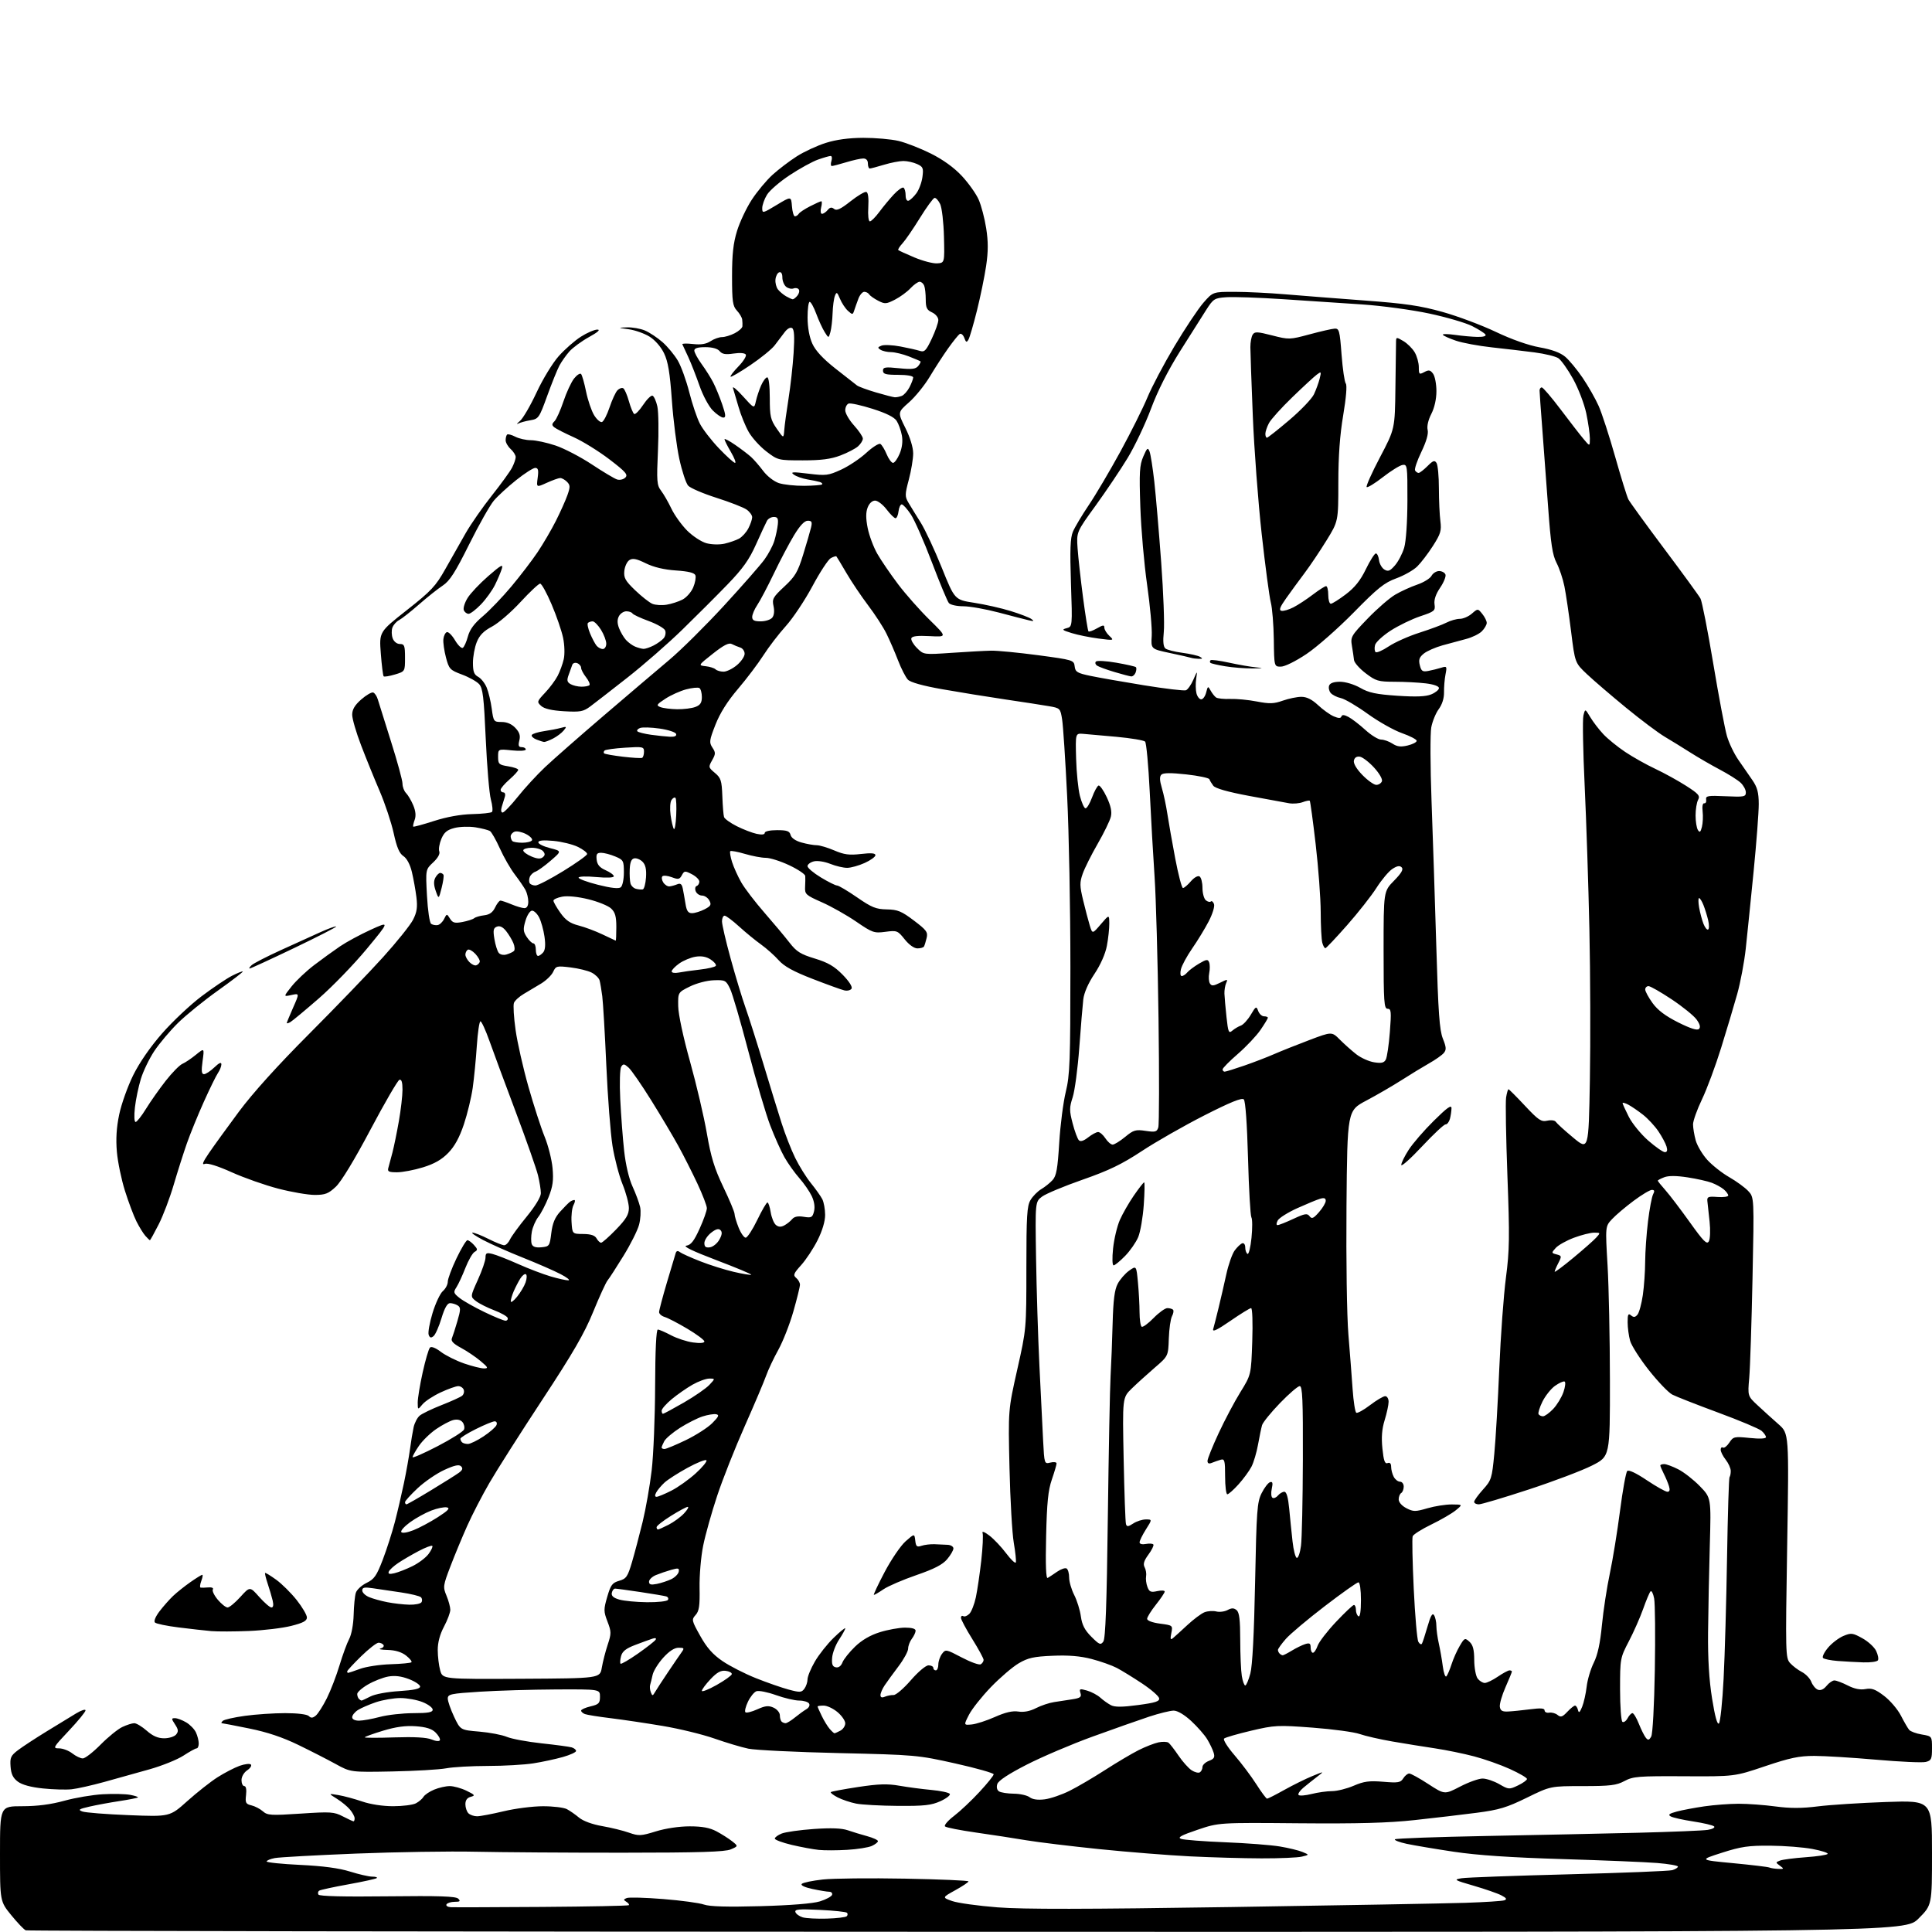 <?xml version="1.0" encoding="UTF-8" standalone="no"?>
<svg 
  version="1.1" 
  xmlns="http://www.w3.org/2000/svg" 
  xmlns:xlink="http://www.w3.org/1999/xlink" 
  xmlns:svg="http://www.w3.org/2000/svg"
  xmlns:rdf="http://www.w3.org/1999/02/22-rdf-syntax-ns#"
  xmlns:cc="http://creativecommons.org/ns#"
  xmlns:dc="http://purl.org/dc/elements/1.1/"
  viewBox="0 0 768 768"
  width="768"
  height="768"
>
<style>svg {background-color: white; }</style>"
<path stroke="none" fill="black" fill-rule="evenodd" d="M384.40,767.92C179.31,767.88 10.93,767.61 10.23,767.33C9.53,767.05 6.95,764.35 4.48,761.32C-0.00,755.82 -0.00,755.82 -0.00,736.91C0.00,718.00 0.00,718.00 8.84,718.00C14.84,718.00 20.23,717.30 25.59,715.82C29.94,714.62 36.83,713.46 40.90,713.24C44.96,713.01 49.85,713.12 51.75,713.48C53.65,713.84 55.03,714.30 54.82,714.51C54.61,714.72 51.31,715.37 47.47,715.96C43.64,716.54 38.27,717.53 35.54,718.16C31.35,719.12 30.92,719.43 32.75,720.10C33.94,720.54 42.25,721.20 51.21,721.55C67.50,722.20 67.50,722.20 74.47,715.95C78.31,712.51 83.71,708.25 86.47,706.49C89.24,704.73 93.18,702.69 95.22,701.95C97.27,701.22 99.30,700.98 99.72,701.42C100.15,701.86 99.49,702.90 98.25,703.73C96.97,704.59 96.00,706.27 96.00,707.62C96.00,708.93 96.50,710.00 97.11,710.00C97.79,710.00 98.06,711.36 97.81,713.53C97.44,716.64 97.70,717.13 99.95,717.66C101.35,717.99 103.40,719.06 104.50,720.03C106.31,721.64 107.73,721.72 119.50,720.94C131.46,720.14 132.80,720.23 136.28,722.04C138.36,723.12 140.27,724.00 140.53,724.00C140.79,724.00 140.99,723.44 140.97,722.75C140.95,722.06 140.12,720.52 139.12,719.33C138.12,718.13 135.78,716.20 133.90,715.03C130.50,712.90 130.50,712.90 134.50,713.57C136.70,713.94 140.96,715.09 143.97,716.12C147.24,717.25 152.18,718.00 156.28,718.00C160.05,718.00 164.11,717.48 165.32,716.85C166.52,716.22 167.88,715.06 168.35,714.26C168.82,713.46 170.72,712.18 172.57,711.41C174.42,710.63 177.22,710.00 178.79,710.00C180.36,710.00 183.35,710.83 185.45,711.85C188.81,713.48 189.00,713.77 187.13,714.26C185.70,714.63 185.00,715.61 185.00,717.21C185.00,718.52 185.54,720.14 186.20,720.80C186.86,721.46 188.41,722.00 189.64,722.00C190.87,722.00 195.61,721.10 200.19,720.01C204.76,718.91 211.79,718.01 215.82,718.01C219.84,718.00 224.11,718.52 225.32,719.15C226.52,719.78 228.71,721.30 230.19,722.54C231.82,723.89 235.45,725.22 239.36,725.90C242.92,726.52 247.73,727.70 250.04,728.52C253.92,729.88 254.78,729.84 260.73,728.00C264.57,726.81 270.03,726.00 274.15,726.00C279.11,726.00 282.13,726.56 284.79,727.97C286.83,729.05 289.62,730.82 290.99,731.90C293.48,733.87 293.48,733.87 290.49,735.16C288.21,736.15 278.03,736.47 247.50,736.48C225.50,736.49 199.18,736.31 189.00,736.09C178.82,735.86 157.45,736.20 141.50,736.83C125.55,737.47 111.04,738.27 109.25,738.61C107.46,738.95 106.00,739.56 106.00,739.96C106.00,740.36 112.01,740.98 119.37,741.33C128.38,741.76 134.81,742.62 139.12,743.97C142.63,745.07 146.59,745.98 147.92,745.99C149.25,745.99 150.08,746.25 149.78,746.56C149.47,746.86 144.42,747.98 138.55,749.04C132.67,750.10 127.44,751.23 126.92,751.55C126.40,751.87 126.25,752.59 126.59,753.14C126.99,753.79 136.79,754.03 154.05,753.82C174.55,753.58 181.19,753.80 182.15,754.75C183.15,755.75 182.87,756.00 180.76,756.00C179.31,756.00 177.84,756.45 177.50,757.00C177.16,757.55 177.92,758.06 179.19,758.14C180.46,758.21 196.80,758.16 215.50,758.03C234.20,757.90 249.71,757.59 249.97,757.34C250.23,757.09 249.79,756.49 249.00,756.00C247.77,755.24 247.79,755.02 249.17,754.49C250.06,754.15 256.58,754.33 263.65,754.90C270.72,755.46 278.00,756.45 279.83,757.09C282.14,757.90 289.08,758.09 302.33,757.73C314.33,757.40 323.16,756.69 325.92,755.83C328.36,755.07 330.53,753.90 330.76,753.23C330.98,752.55 330.48,752.00 329.63,752.00C328.79,752.00 325.78,751.50 322.95,750.90C319.80,750.22 318.17,749.43 318.73,748.87C319.24,748.36 323.00,747.58 327.08,747.13C331.16,746.68 345.86,746.53 359.75,746.79C373.64,747.05 384.99,747.54 384.99,747.88C384.98,748.22 382.62,749.80 379.74,751.39C374.50,754.29 374.50,754.29 378.50,755.70C380.70,756.47 388.80,757.60 396.50,758.20C406.79,759.01 431.44,758.97 489.50,758.08C532.95,757.41 574.80,756.65 582.50,756.40C590.20,756.15 597.17,755.70 598.00,755.40C599.13,754.98 598.85,754.50 596.85,753.45C595.40,752.68 590.45,750.96 585.85,749.62C578.02,747.35 577.72,747.17 581.00,746.63C582.92,746.32 602.05,745.62 623.50,745.07C644.95,744.51 663.51,743.77 664.75,743.42C665.99,743.06 667.00,742.42 667.00,742.00C667.00,741.58 663.29,740.94 658.75,740.57C654.21,740.20 637.23,739.50 621.00,739.01C600.66,738.40 587.31,737.50 578.00,736.11C570.58,735.00 562.11,733.57 559.18,732.95C556.26,732.32 554.15,731.51 554.51,731.15C554.87,730.79 571.21,730.20 590.83,729.83C610.45,729.46 637.52,728.88 651.00,728.55C664.48,728.21 677.02,727.70 678.88,727.40C680.74,727.10 681.87,726.48 681.38,726.02C680.90,725.56 677.17,724.68 673.10,724.06C669.04,723.44 665.01,722.54 664.15,722.06C662.95,721.39 663.50,720.94 666.54,720.12C668.72,719.54 673.65,718.61 677.50,718.05C681.35,717.49 687.47,717.03 691.09,717.02C694.72,717.01 701.31,717.49 705.76,718.09C711.61,718.87 716.26,718.87 722.66,718.06C727.52,717.45 739.71,716.67 749.75,716.32C768.00,715.69 768.00,715.69 768.00,736.50C768.00,757.30 768.00,757.30 762.65,762.65C757.30,768.00 757.30,768.00 384.40,767.92zM328.68,762.68C332.63,762.57 336.20,762.14 336.60,761.73C337.00,761.33 337.04,760.71 336.68,760.35C336.32,759.99 331.47,759.48 325.89,759.21C317.61,758.81 315.82,758.97 316.19,760.08C316.44,760.83 317.74,761.77 319.07,762.17C320.41,762.57 324.73,762.80 328.68,762.68zM706.94,742.92C709.22,742.99 709.26,742.91 707.55,741.66C705.78,740.37 705.78,740.30 707.61,739.60C708.65,739.20 713.23,738.61 717.78,738.28C722.34,737.96 726.27,737.37 726.52,736.96C726.78,736.55 724.05,735.67 720.48,735.00C716.90,734.32 709.37,733.73 703.74,733.69C695.06,733.62 692.13,734.04 684.50,736.49C675.50,739.37 675.50,739.37 688.85,740.63C696.20,741.33 702.72,742.11 703.35,742.37C703.98,742.63 705.60,742.88 706.94,742.92zM501.50,738.73C494.35,738.71 481.52,738.35 473.00,737.93C464.48,737.50 448.27,736.21 437.00,735.06C425.73,733.90 412.68,732.32 408.00,731.54C403.32,730.75 394.32,729.37 388.00,728.47C381.68,727.57 376.12,726.48 375.66,726.03C375.20,725.59 376.81,723.71 379.25,721.85C381.68,719.99 386.22,715.72 389.33,712.35C392.45,708.99 395.00,705.82 395.00,705.32C395.00,704.82 388.14,702.88 379.75,701.00C364.83,697.67 363.84,697.58 333.50,696.88C316.45,696.49 300.25,695.70 297.50,695.13C294.75,694.56 288.68,692.74 284.00,691.10C279.32,689.46 270.10,687.21 263.50,686.10C256.90,684.99 247.57,683.60 242.76,683.01C237.96,682.43 233.34,681.69 232.51,681.37C231.68,681.05 231.00,680.43 231.00,679.99C231.00,679.56 232.69,678.80 234.75,678.31C238.04,677.53 238.50,677.06 238.50,674.46C238.50,671.50 238.50,671.50 221.00,671.58C211.38,671.63 197.76,672.03 190.75,672.48C179.13,673.22 178.00,673.46 178.00,675.21C178.00,676.26 179.13,679.51 180.50,682.42C183.01,687.71 183.01,687.71 190.51,688.34C194.63,688.69 199.58,689.63 201.50,690.44C203.43,691.24 209.62,692.39 215.25,693.00C220.89,693.60 226.29,694.33 227.25,694.61C228.21,694.90 229.00,695.54 229.00,696.04C229.00,696.54 226.64,697.62 223.75,698.44C220.86,699.26 215.57,700.40 212.00,700.96C208.43,701.52 200.27,701.99 193.89,701.99C187.50,702.00 180.07,702.42 177.37,702.93C174.67,703.44 165.03,704.00 155.93,704.18C139.40,704.50 139.40,704.50 133.45,701.23C130.18,699.43 123.45,695.99 118.50,693.59C112.36,690.61 106.19,688.54 99.11,687.11C93.40,685.95 88.47,685.00 88.16,685.00C87.85,685.00 88.03,684.58 88.55,684.08C89.07,683.57 93.02,682.67 97.32,682.08C101.62,681.48 108.85,681.00 113.37,681.00C118.27,681.00 122.07,681.47 122.76,682.16C123.63,683.03 124.31,682.99 125.54,681.97C126.43,681.23 128.41,678.12 129.94,675.06C131.46,672.00 133.72,666.12 134.96,662.00C136.20,657.88 137.93,653.15 138.81,651.50C139.73,649.77 140.48,645.72 140.58,641.93C140.67,638.32 141.06,634.37 141.45,633.16C141.84,631.94 143.76,630.17 145.72,629.22C148.77,627.75 149.70,626.41 152.16,620.00C153.73,615.88 155.90,609.12 156.97,605.00C158.04,600.88 159.66,593.90 160.58,589.50C161.50,585.10 162.58,579.02 162.99,576.00C163.39,572.98 164.04,569.08 164.42,567.35C164.80,565.62 165.88,563.55 166.81,562.76C167.74,561.96 171.65,560.07 175.50,558.56C179.35,557.05 183.04,555.38 183.69,554.84C184.35,554.30 184.63,553.21 184.33,552.43C184.03,551.64 183.05,551.00 182.14,551.01C181.24,551.02 178.10,552.14 175.17,553.50C172.23,554.87 168.98,557.00 167.95,558.24C166.07,560.50 166.07,560.50 166.05,557.50C166.05,555.85 166.93,550.47 168.02,545.55C169.11,540.63 170.41,536.19 170.92,535.68C171.47,535.13 173.19,535.80 175.26,537.39C177.15,538.82 181.31,540.90 184.50,542.00C187.70,543.10 191.26,543.99 192.41,543.97C194.22,543.95 194.03,543.55 191.00,541.01C189.07,539.39 185.58,537.04 183.24,535.78C180.23,534.17 179.17,533.06 179.63,532.00C179.98,531.17 180.97,528.10 181.82,525.17C183.16,520.56 183.18,519.73 181.94,518.94C181.15,518.44 179.78,518.02 178.91,518.02C177.83,518.00 176.73,519.93 175.50,524.01C174.50,527.32 173.08,530.52 172.35,531.12C171.35,531.95 170.87,531.83 170.41,530.63C170.07,529.75 170.76,525.85 171.94,521.97C173.12,518.08 174.97,514.15 176.04,513.23C177.12,512.31 178.00,510.63 178.00,509.50C178.00,508.37 179.56,504.19 181.46,500.22C183.36,496.25 185.32,493.00 185.81,493.00C186.29,493.00 187.47,493.86 188.42,494.91C189.92,496.57 189.95,496.93 188.65,497.66C187.83,498.12 186.20,500.98 185.01,504.00C183.83,507.02 182.23,510.49 181.45,511.69C180.15,513.69 180.26,514.06 182.74,516.01C184.23,517.18 188.66,519.68 192.58,521.57C196.50,523.46 200.26,525.00 200.94,525.00C201.61,525.00 202.00,524.49 201.79,523.87C201.58,523.25 199.18,521.90 196.46,520.86C193.73,519.83 190.47,518.18 189.21,517.21C186.93,515.44 186.93,515.44 189.96,508.74C191.63,505.06 193.00,501.09 193.00,499.91C193.00,498.09 193.40,497.88 195.75,498.46C197.26,498.83 201.88,500.64 206.00,502.48C210.12,504.32 215.94,506.54 218.93,507.41C221.92,508.29 225.07,508.98 225.93,508.95C226.79,508.93 225.41,507.82 222.85,506.49C220.30,505.15 213.57,502.22 207.91,499.96C202.24,497.71 195.11,494.54 192.05,492.93C189.00,491.32 187.11,490.00 187.85,490.00C188.60,490.00 191.45,491.12 194.19,492.50C196.92,493.88 199.73,495.00 200.42,495.00C201.11,495.00 202.14,493.99 202.71,492.75C203.27,491.51 206.27,487.40 209.37,483.62C212.78,479.45 215.00,475.79 215.00,474.32C215.00,472.98 214.49,469.77 213.86,467.19C213.23,464.61 209.25,453.27 205.01,442.00C200.77,430.73 196.06,418.01 194.55,413.75C193.04,409.49 191.43,406.00 190.99,406.00C190.55,406.00 189.90,410.39 189.54,415.75C189.19,421.11 188.45,428.62 187.91,432.44C187.37,436.25 185.79,442.78 184.40,446.94C182.65,452.16 180.74,455.67 178.20,458.28C175.60,460.97 172.68,462.64 168.16,464.03C164.66,465.11 160.01,466.00 157.83,466.00C154.53,466.00 153.95,465.71 154.37,464.25C154.65,463.29 155.39,460.55 156.00,458.16C156.62,455.78 157.77,450.15 158.56,445.66C159.35,441.17 160.00,435.55 160.00,433.17C160.00,430.19 159.62,428.96 158.77,429.24C158.10,429.47 152.91,438.39 147.25,449.08C140.92,461.03 135.63,469.75 133.49,471.75C130.56,474.50 129.28,475.00 125.12,475.00C122.43,475.00 115.90,473.88 110.63,472.51C105.36,471.14 97.03,468.21 92.12,466.00C86.58,463.50 82.53,462.24 81.44,462.66C80.15,463.16 80.58,462.00 83.02,458.42C84.86,455.71 90.21,448.32 94.90,442.00C100.43,434.55 110.28,423.63 122.88,411.00C133.58,400.27 146.80,386.55 152.26,380.50C157.73,374.45 163.09,367.76 164.18,365.64C165.73,362.60 166.02,360.67 165.53,356.64C165.18,353.81 164.37,349.31 163.73,346.63C163.01,343.62 161.72,341.21 160.37,340.32C158.76,339.27 157.72,336.83 156.49,331.19C155.56,326.96 153.06,319.45 150.94,314.50C148.81,309.55 145.48,301.35 143.54,296.27C141.59,291.20 140.00,285.73 140.00,284.13C140.00,282.03 141.01,280.32 143.59,278.05C145.57,276.32 147.71,275.07 148.34,275.28C148.98,275.49 149.82,276.75 150.20,278.08C150.59,279.41 152.95,286.95 155.45,294.83C157.95,302.71 160.00,310.22 160.00,311.51C160.00,312.80 160.64,314.50 161.43,315.28C162.21,316.07 163.49,318.25 164.28,320.13C165.24,322.43 165.42,324.33 164.83,325.92C164.35,327.22 164.10,328.43 164.27,328.60C164.44,328.77 168.16,327.76 172.54,326.35C177.61,324.72 183.11,323.73 187.69,323.62C191.64,323.53 195.19,323.14 195.57,322.76C195.96,322.37 195.76,320.13 195.12,317.78C194.49,315.43 193.58,304.59 193.09,293.70C192.35,277.08 191.93,273.58 190.47,271.96C189.51,270.90 186.44,269.18 183.64,268.14C178.87,266.36 178.49,265.96 177.28,261.37C176.57,258.69 176.11,255.41 176.25,254.08C176.39,252.74 177.01,251.49 177.63,251.28C178.25,251.08 179.71,252.54 180.88,254.52C182.05,256.50 183.44,257.85 183.97,257.52C184.51,257.19 185.42,255.15 186.00,252.99C186.75,250.23 188.50,247.85 191.95,244.95C194.63,242.68 199.72,237.38 203.25,233.16C206.78,228.95 211.48,222.80 213.70,219.50C215.91,216.20 219.19,210.60 220.98,207.05C222.76,203.51 224.83,198.90 225.56,196.82C226.71,193.56 226.69,192.83 225.38,191.52C224.54,190.68 223.33,190.01 222.68,190.02C222.03,190.03 219.64,190.89 217.36,191.92C213.22,193.81 213.22,193.81 213.74,189.90C214.15,186.86 213.93,186.00 212.76,186.00C211.93,186.00 208.53,188.18 205.19,190.85C201.86,193.51 197.86,197.18 196.31,199.01C194.77,200.83 190.35,208.65 186.50,216.39C180.95,227.55 178.77,230.95 176.00,232.77C174.07,234.04 169.82,237.42 166.54,240.29C163.27,243.15 159.71,245.95 158.65,246.50C157.58,247.05 156.38,248.40 155.98,249.50C155.59,250.60 155.64,252.51 156.10,253.75C156.59,255.07 157.78,256.00 158.97,256.00C160.76,256.00 161.00,256.64 161.00,261.46C161.00,266.92 161.00,266.92 156.99,268.12C154.79,268.78 152.77,269.11 152.51,268.85C152.25,268.59 151.74,264.51 151.38,259.79C150.72,251.20 150.72,251.20 161.71,242.55C171.45,234.89 173.19,233.02 177.03,226.20C179.41,221.97 183.06,215.52 185.14,211.89C187.23,208.25 191.90,201.54 195.53,196.97C199.16,192.40 202.77,187.41 203.56,185.88C204.35,184.35 205.00,182.47 205.00,181.70C205.00,180.94 204.10,179.50 203.00,178.50C201.90,177.50 201.00,175.93 201.00,175.01C201.00,174.09 201.26,173.08 201.57,172.76C201.88,172.45 203.35,172.82 204.82,173.59C206.29,174.36 209.10,174.99 211.06,174.99C213.01,175.00 217.42,175.95 220.86,177.11C224.30,178.27 230.77,181.64 235.25,184.60C239.72,187.56 244.24,190.26 245.30,190.60C246.36,190.93 247.83,190.60 248.58,189.84C249.73,188.70 248.74,187.56 242.24,182.59C238.00,179.36 231.62,175.40 228.05,173.80C224.49,172.20 221.01,170.42 220.32,169.85C219.31,169.01 219.33,168.52 220.44,167.42C221.20,166.65 222.79,163.12 223.98,159.57C225.16,156.02 227.06,151.93 228.19,150.48C229.33,149.04 230.59,148.23 230.99,148.68C231.39,149.13 232.29,152.28 232.98,155.69C233.68,159.09 235.11,163.29 236.15,165.01C237.20,166.74 238.61,167.97 239.28,167.76C239.95,167.54 241.31,164.92 242.31,161.93C243.31,158.95 244.72,155.88 245.46,155.13C246.20,154.38 247.24,154.03 247.77,154.36C248.29,154.68 249.30,157.00 250.00,159.50C250.70,162.00 251.65,164.28 252.10,164.56C252.55,164.84 254.14,163.24 255.62,161.00C257.10,158.77 258.79,157.10 259.37,157.29C259.96,157.49 260.83,159.41 261.31,161.57C261.78,163.73 261.89,171.61 261.55,179.07C260.99,191.34 261.11,192.87 262.79,195.07C263.82,196.41 265.66,199.61 266.89,202.19C268.12,204.78 270.95,208.71 273.17,210.94C275.40,213.16 278.86,215.42 280.86,215.95C282.91,216.50 286.04,216.57 288.02,216.12C289.96,215.67 292.54,214.78 293.76,214.13C294.98,213.47 296.66,211.63 297.49,210.02C298.32,208.41 299.00,206.43 299.00,205.61C299.00,204.79 298.00,203.41 296.78,202.56C295.55,201.70 290.18,199.60 284.84,197.90C279.50,196.20 274.42,194.02 273.56,193.06C272.69,192.11 271.11,187.31 270.04,182.41C268.97,177.51 267.64,167.03 267.08,159.13C266.29,148.08 265.57,143.75 263.96,140.41C262.71,137.84 260.37,135.15 258.19,133.81C256.17,132.56 252.49,131.25 250.01,130.90C245.50,130.27 245.50,130.27 249.28,130.13C251.36,130.06 254.55,130.62 256.35,131.37C258.16,132.13 261.32,134.22 263.36,136.01C265.40,137.81 268.15,141.13 269.47,143.39C270.78,145.65 272.82,151.29 273.99,155.91C275.17,160.54 277.05,166.15 278.19,168.37C279.32,170.59 282.74,175.02 285.78,178.21C288.82,181.39 291.70,184.00 292.19,184.00C292.68,184.00 291.94,182.05 290.54,179.66C289.14,177.28 288.00,175.00 288.00,174.61C288.00,174.22 289.91,175.23 292.25,176.85C294.59,178.46 297.42,180.62 298.55,181.64C299.68,182.66 301.85,185.16 303.38,187.20C304.95,189.29 307.66,191.39 309.61,192.04C311.50,192.66 316.03,193.15 319.66,193.12C323.29,193.09 326.49,192.84 326.77,192.56C327.06,192.28 326.66,191.85 325.89,191.60C325.13,191.36 322.89,190.89 320.92,190.57C318.96,190.24 316.54,189.39 315.56,188.67C314.07,187.58 315.02,187.52 321.31,188.29C328.31,189.15 329.24,189.04 334.35,186.70C337.38,185.31 341.89,182.30 344.38,180.00C346.87,177.71 349.39,176.12 349.97,176.48C350.55,176.84 351.68,178.68 352.46,180.57C353.25,182.46 354.39,184.00 355.00,184.00C355.61,184.00 356.79,182.35 357.63,180.34C358.62,177.97 358.93,175.41 358.51,173.09C358.15,171.11 357.21,168.51 356.43,167.30C355.49,165.83 352.28,164.23 346.83,162.51C342.33,161.08 338.05,160.15 337.32,160.43C336.60,160.71 336.00,161.91 336.00,163.10C336.00,164.29 337.57,167.00 339.50,169.13C341.43,171.26 343.00,173.61 343.00,174.35C343.00,175.09 342.15,176.46 341.11,177.40C340.07,178.34 336.92,179.98 334.10,181.05C330.29,182.50 326.47,183.00 319.13,183.00C309.41,183.00 309.23,182.96 304.67,179.48C302.13,177.54 298.96,174.05 297.63,171.73C296.30,169.40 294.48,164.93 293.59,161.79C292.69,158.64 291.70,155.27 291.38,154.29C291.06,153.30 292.83,154.75 295.31,157.50C299.82,162.50 299.82,162.50 300.47,159.50C300.83,157.85 301.76,155.04 302.54,153.25C303.33,151.46 304.42,150.00 304.98,150.00C305.59,150.00 306.00,153.31 306.00,158.20C306.00,165.50 306.30,166.82 308.75,170.38C311.50,174.36 311.50,174.36 311.76,170.93C311.90,169.04 312.66,163.45 313.45,158.50C314.24,153.55 315.15,145.37 315.47,140.33C315.89,133.75 315.72,130.95 314.87,130.42C314.16,129.98 312.94,130.66 311.88,132.09C310.89,133.42 309.11,135.76 307.93,137.30C306.74,138.84 302.41,142.36 298.30,145.13C294.20,147.90 290.65,149.98 290.41,149.75C290.18,149.51 291.59,147.67 293.55,145.65C295.51,143.64 296.82,141.52 296.47,140.95C296.08,140.32 294.14,140.16 291.60,140.54C288.41,141.02 287.07,140.79 286.07,139.58C285.24,138.58 283.15,138.00 280.38,138.00C277.37,138.00 276.00,138.42 276.00,139.35C276.00,140.09 277.30,142.50 278.89,144.70C280.49,146.89 282.56,150.18 283.50,152.01C284.45,153.83 286.05,157.73 287.06,160.66C288.53,164.95 288.62,166.00 287.52,166.00C286.77,166.00 284.88,164.72 283.33,163.15C281.77,161.58 279.41,157.19 278.09,153.40C276.76,149.60 274.76,144.47 273.63,142.00C272.51,139.53 271.43,137.22 271.25,136.87C271.06,136.52 272.95,136.47 275.44,136.75C278.63,137.11 280.69,136.78 282.45,135.63C283.81,134.73 285.87,134.00 287.01,134.00C288.16,134.00 290.43,133.31 292.05,132.47C293.67,131.64 295.05,130.40 295.12,129.72C295.18,129.05 295.14,127.83 295.03,127.00C294.92,126.17 293.97,124.57 292.91,123.44C291.26,121.65 291.00,119.81 291.00,109.79C291.00,101.06 291.49,96.63 292.99,91.78C294.08,88.25 296.70,82.69 298.82,79.43C300.94,76.17 304.66,71.70 307.09,69.49C309.51,67.29 313.86,63.98 316.75,62.14C319.64,60.29 324.82,57.90 328.25,56.81C332.43,55.49 337.38,54.82 343.17,54.79C347.94,54.78 354.24,55.33 357.17,56.02C360.10,56.71 365.88,58.97 370.01,61.03C374.86,63.45 379.23,66.60 382.33,69.92C384.98,72.75 387.99,76.99 389.03,79.34C390.07,81.69 391.42,86.84 392.03,90.78C392.86,96.09 392.85,99.95 392.00,105.72C391.36,110.00 389.72,117.99 388.35,123.47C386.98,128.95 385.47,134.13 384.99,134.97C384.27,136.25 383.99,136.14 383.31,134.29C382.86,133.08 382.02,132.40 381.46,132.79C380.90,133.18 378.84,135.75 376.88,138.50C374.93,141.25 371.66,146.29 369.62,149.70C367.58,153.12 363.86,157.71 361.36,159.92C356.81,163.92 356.81,163.92 359.90,170.12C361.79,173.89 363.00,177.86 363.00,180.25C363.00,182.40 362.22,187.09 361.27,190.66C359.69,196.59 359.68,197.37 361.12,199.82C361.99,201.29 364.17,204.84 365.97,207.70C367.77,210.56 371.55,218.64 374.37,225.66C379.50,238.42 379.50,238.42 387.27,239.62C391.55,240.28 398.07,241.75 401.77,242.90C405.47,244.04 409.18,245.47 410.00,246.07C411.19,246.93 410.98,247.04 409.00,246.58C407.62,246.27 402.25,244.88 397.05,243.50C391.86,242.13 385.50,241.00 382.93,241.00C380.33,241.00 377.77,240.43 377.18,239.71C376.59,239.00 373.55,231.69 370.42,223.46C367.30,215.23 363.54,206.70 362.08,204.50C360.62,202.30 358.99,200.50 358.46,200.50C357.93,200.50 357.36,201.74 357.18,203.25C357.01,204.76 356.47,206.00 355.98,206.00C355.50,206.00 353.90,204.43 352.43,202.50C350.96,200.57 348.90,199.00 347.86,199.00C346.70,199.00 345.54,200.08 344.90,201.75C344.15,203.69 344.16,206.10 344.92,209.92C345.52,212.91 347.24,217.51 348.75,220.15C350.26,222.79 353.98,228.23 357.00,232.23C360.02,236.23 365.65,242.59 369.50,246.37C376.50,253.24 376.50,253.24 369.59,252.87C364.77,252.61 362.56,252.87 362.27,253.72C362.04,254.39 363.05,256.14 364.52,257.61C367.18,260.27 367.18,260.27 378.34,259.51C384.48,259.09 391.52,258.70 394.00,258.65C396.48,258.61 404.89,259.42 412.70,260.46C426.57,262.32 426.91,262.42 427.20,264.90C427.46,267.12 428.22,267.58 433.50,268.68C436.80,269.37 446.38,271.05 454.80,272.42C463.21,273.78 470.70,274.67 471.44,274.39C472.17,274.10 473.50,272.21 474.38,270.19C475.98,266.50 475.98,266.50 475.50,269.85C475.23,271.69 475.28,274.28 475.61,275.60C475.95,276.92 476.79,278.00 477.50,278.00C478.21,278.00 479.09,276.77 479.47,275.26C480.12,272.68 480.22,272.64 481.24,274.51C481.84,275.61 482.82,276.84 483.41,277.26C484.01,277.67 486.52,277.93 489.00,277.84C491.48,277.75 496.24,278.20 499.58,278.85C504.65,279.83 506.39,279.78 509.96,278.51C512.32,277.68 515.64,277.00 517.33,277.00C519.44,277.00 521.53,278.04 523.96,280.31C525.91,282.14 528.71,284.14 530.18,284.76C532.11,285.58 532.97,285.59 533.23,284.81C533.48,284.05 534.34,284.10 536.05,285.00C537.40,285.71 540.40,288.02 542.73,290.14C545.05,292.26 547.88,294.00 549.01,294.00C550.14,294.00 552.17,294.72 553.52,295.60C555.37,296.82 556.84,297.00 559.54,296.35C561.51,295.88 563.13,295.05 563.15,294.50C563.17,293.95 560.55,292.58 557.34,291.45C554.13,290.33 547.99,286.87 543.69,283.77C539.40,280.67 534.60,277.85 533.01,277.50C531.43,277.16 529.61,276.23 528.96,275.45C528.31,274.67 528.04,273.34 528.36,272.51C528.73,271.53 530.26,271.00 532.72,271.01C534.87,271.02 538.33,272.07 540.73,273.44C544.13,275.39 547.04,276.00 555.45,276.57C563.00,277.07 566.79,276.92 568.97,276.01C570.64,275.32 572.00,274.20 572.00,273.52C572.00,272.77 569.92,272.03 566.75,271.65C563.86,271.30 558.30,271.01 554.39,271.01C547.87,271.00 546.93,270.72 542.86,267.62C540.42,265.76 538.34,263.40 538.24,262.37C538.13,261.34 537.76,258.82 537.41,256.76C536.81,253.20 537.09,252.71 543.64,245.92C547.41,242.00 552.35,237.72 554.61,236.39C556.87,235.06 560.82,233.26 563.38,232.39C565.94,231.51 568.49,229.94 569.05,228.90C569.61,227.85 570.97,227.00 572.07,227.00C573.16,227.00 574.30,227.62 574.59,228.37C574.88,229.12 573.93,231.49 572.48,233.62C570.75,236.17 569.98,238.43 570.25,240.23C570.62,242.77 570.24,243.09 564.57,244.98C561.23,246.10 555.95,248.66 552.82,250.67C549.70,252.69 546.90,255.27 546.61,256.40C546.31,257.54 546.40,258.80 546.81,259.21C547.21,259.61 549.56,258.60 552.02,256.96C554.49,255.31 560.01,252.85 564.30,251.49C568.58,250.12 573.40,248.33 575.00,247.50C576.59,246.68 578.98,246.00 580.30,246.00C581.62,246.00 583.77,245.07 585.08,243.93C587.47,241.86 587.47,241.86 589.23,244.04C590.21,245.24 591.00,246.85 591.00,247.61C591.00,248.37 590.12,249.88 589.05,250.95C587.98,252.02 585.17,253.39 582.80,254.00C580.44,254.61 576.19,255.76 573.37,256.55C570.55,257.34 567.22,258.81 565.97,259.82C564.18,261.28 563.85,262.25 564.40,264.44C564.99,266.81 565.49,267.14 567.80,266.70C569.28,266.42 571.57,265.85 572.89,265.44C575.15,264.73 575.24,264.87 574.61,268.10C574.25,269.97 573.98,273.18 574.02,275.24C574.06,277.58 573.27,280.06 571.92,281.89C570.74,283.49 569.40,286.76 568.95,289.15C568.50,291.54 568.55,304.75 569.06,318.50C569.57,332.25 570.42,358.17 570.95,376.11C571.72,402.54 572.22,409.50 573.56,412.87C574.93,416.28 575.00,417.30 573.94,418.57C573.24,419.42 570.60,421.28 568.08,422.70C565.56,424.13 560.62,427.14 557.10,429.40C553.57,431.65 547.29,435.30 543.13,437.50C535.58,441.50 535.58,441.50 535.25,479.50C535.07,501.10 535.40,523.11 536.01,530.50C536.60,537.65 537.36,547.45 537.69,552.28C538.03,557.11 538.68,561.30 539.14,561.59C539.60,561.87 542.07,560.51 544.63,558.55C547.19,556.60 549.90,555.00 550.64,555.00C551.39,555.00 552.00,556.01 551.99,557.25C551.98,558.49 551.28,561.75 550.43,564.50C549.33,568.04 549.07,571.35 549.53,575.82C550.03,580.69 550.50,582.02 551.59,581.60C552.52,581.25 553.00,581.76 553.00,583.10C553.00,584.22 553.47,586.00 554.04,587.07C554.60,588.13 555.73,589.00 556.54,589.00C557.34,589.00 558.00,589.87 558.00,590.94C558.00,592.01 557.55,593.16 557.00,593.50C556.45,593.84 556.00,594.98 556.00,596.03C556.00,597.16 557.26,598.60 559.06,599.53C561.83,600.96 562.61,600.97 567.46,599.55C570.40,598.70 574.76,598.02 577.15,598.04C581.50,598.07 581.50,598.07 578.69,600.37C577.14,601.64 572.77,604.17 568.98,606.01C565.18,607.85 561.85,609.95 561.56,610.69C561.28,611.43 561.47,620.81 561.98,631.52C562.49,642.24 563.31,651.74 563.81,652.63C564.31,653.53 564.96,653.86 565.24,653.38C565.52,652.90 566.52,649.83 567.46,646.57C568.69,642.27 569.41,641.03 570.06,642.07C570.56,642.86 570.98,644.76 570.98,646.31C570.99,647.85 571.43,651.00 571.95,653.31C572.47,655.61 573.18,659.69 573.53,662.37C573.88,665.05 574.52,666.85 574.96,666.37C575.40,665.89 576.32,663.74 577.01,661.58C577.70,659.43 579.16,656.14 580.26,654.29C582.15,651.07 582.34,650.99 584.12,652.61C585.52,653.88 586.01,655.73 586.03,659.90C586.05,662.98 586.66,666.29 587.39,667.25C588.12,668.21 589.40,669.00 590.22,669.00C591.05,669.00 593.38,667.88 595.40,666.50C597.43,665.12 599.52,664.00 600.04,664.00C600.57,664.00 601.00,664.21 601.00,664.47C601.00,664.73 599.86,667.53 598.46,670.69C597.06,673.85 596.05,677.35 596.21,678.47C596.43,680.03 597.19,680.47 599.50,680.35C601.15,680.28 605.09,679.87 608.25,679.47C612.48,678.92 614.00,679.04 614.00,679.92C614.00,680.58 614.83,680.98 615.85,680.81C616.86,680.64 618.36,681.06 619.18,681.74C620.41,682.75 621.09,682.53 623.01,680.49C624.30,679.12 625.69,678.00 626.10,678.00C626.51,678.00 627.04,678.79 627.27,679.75C627.59,681.09 627.97,680.80 628.92,678.50C629.59,676.85 630.40,673.25 630.72,670.50C631.03,667.75 632.30,663.48 633.53,661.00C635.09,657.88 636.09,653.28 636.79,646.00C637.35,640.23 638.76,631.00 639.93,625.50C641.10,620.00 642.92,608.79 643.98,600.59C645.04,592.40 646.33,585.27 646.85,584.75C647.43,584.17 650.37,585.55 654.63,588.41C658.40,590.93 662.08,593.00 662.81,593.00C663.72,593.00 663.92,592.30 663.44,590.75C663.06,589.51 662.13,587.28 661.37,585.80C660.62,584.31 660.00,582.85 660.00,582.55C660.00,582.25 660.69,582.00 661.54,582.00C662.39,582.00 664.91,582.94 667.15,584.08C669.39,585.22 673.25,588.24 675.72,590.78C680.21,595.40 680.21,595.40 679.67,614.45C679.37,624.93 679.07,640.44 678.98,648.93C678.88,659.42 679.39,667.82 680.58,675.22C681.73,682.38 682.66,685.74 683.31,685.09C683.85,684.55 684.69,676.54 685.16,667.30C685.64,658.06 686.25,636.36 686.53,619.07C686.81,601.78 687.25,587.42 687.52,587.15C687.78,586.88 688.00,585.80 688.00,584.74C688.00,583.68 687.10,581.67 686.00,580.27C684.90,578.87 684.00,577.09 684.00,576.31C684.00,575.52 684.40,575.13 684.89,575.43C685.38,575.74 686.52,574.85 687.43,573.47C689.00,571.08 689.40,570.99 695.54,571.61C699.55,572.03 702.00,571.90 702.00,571.29C702.00,570.75 701.21,569.62 700.25,568.78C699.29,567.94 691.54,564.68 683.03,561.54C674.51,558.39 666.30,555.17 664.77,554.38C663.24,553.59 659.07,549.24 655.49,544.72C651.92,540.20 648.55,534.92 648.00,533.00C647.46,531.08 647.01,527.76 647.01,525.63C647.00,522.47 647.25,521.96 648.37,522.89C649.40,523.75 650.02,523.68 650.93,522.58C651.59,521.79 652.54,518.29 653.05,514.82C653.55,511.34 653.97,505.35 653.98,501.50C654.00,497.65 654.50,490.45 655.11,485.50C655.71,480.55 656.63,475.71 657.14,474.75C657.82,473.47 657.69,473.00 656.65,473.00C655.86,473.00 652.58,474.96 649.36,477.37C646.14,479.77 642.29,483.03 640.81,484.62C638.12,487.50 638.12,487.50 639.03,503.00C639.53,511.52 639.95,532.11 639.97,548.74C640.00,578.97 640.00,578.97 632.80,582.60C628.84,584.60 617.52,588.88 607.65,592.11C597.78,595.35 588.87,598.00 587.85,598.00C586.83,598.00 586.00,597.55 586.00,597.00C586.00,596.45 587.58,594.26 589.51,592.12C592.85,588.43 593.08,587.71 594.01,577.86C594.56,572.16 595.45,556.92 595.99,544.00C596.53,531.08 597.72,514.83 598.63,507.91C600.06,496.94 600.14,491.71 599.22,467.41C598.65,452.06 598.41,438.04 598.70,436.25C598.99,434.46 599.42,433.00 599.65,433.00C599.88,433.00 602.82,435.95 606.19,439.55C611.57,445.29 612.65,446.02 615.06,445.49C616.62,445.15 618.10,445.35 618.48,445.97C618.85,446.56 621.93,449.37 625.33,452.19C631.50,457.33 631.50,457.33 632.00,429.42C632.27,414.06 632.19,387.10 631.81,369.50C631.43,351.90 630.58,326.18 629.93,312.34C629.27,298.51 629.05,285.95 629.43,284.43C630.12,281.67 630.12,281.67 632.16,285.08C633.28,286.96 635.62,290.01 637.35,291.85C639.08,293.70 642.98,296.86 646.01,298.89C649.04,300.92 654.44,303.96 658.01,305.63C661.58,307.31 667.09,310.35 670.26,312.38C675.24,315.57 675.89,316.34 675.01,317.97C674.46,319.02 674.01,321.81 674.02,324.18C674.02,326.56 674.44,329.15 674.95,329.95C675.66,331.08 676.01,330.81 676.54,328.70C676.91,327.21 677.04,324.45 676.82,322.57C676.58,320.54 676.84,319.21 677.46,319.32C678.03,319.42 678.38,318.75 678.22,317.83C677.98,316.35 678.90,316.20 685.97,316.52C693.33,316.86 694.00,316.73 694.00,314.98C694.00,313.94 693.06,312.20 691.91,311.13C690.76,310.06 687.05,307.72 683.66,305.93C680.27,304.14 675.02,301.10 672.00,299.18C668.98,297.25 664.37,294.42 661.76,292.87C659.16,291.33 652.21,286.11 646.32,281.28C640.44,276.45 633.47,270.48 630.85,268.00C626.08,263.50 626.08,263.50 624.53,251.00C623.67,244.12 622.48,236.06 621.88,233.08C621.28,230.09 619.87,225.90 618.76,223.76C617.13,220.64 616.46,216.22 615.41,201.68C614.68,191.68 613.62,177.43 613.05,170.00C612.47,162.57 612.00,155.94 612.00,155.25C612.00,154.56 612.40,154.00 612.88,154.00C613.37,154.00 616.74,157.94 620.37,162.75C624.00,167.56 628.09,172.85 629.48,174.50C631.99,177.50 631.99,177.50 632.00,174.32C632.00,172.56 631.35,168.06 630.57,164.32C629.78,160.56 627.42,154.41 625.32,150.62C623.22,146.83 620.58,143.13 619.47,142.39C618.35,141.65 614.07,140.61 609.97,140.08C605.86,139.55 598.22,138.64 593.00,138.08C587.77,137.51 581.36,136.32 578.75,135.43C576.14,134.54 573.80,133.49 573.56,133.09C573.31,132.70 575.45,132.71 578.31,133.11C581.16,133.52 585.21,133.89 587.31,133.93C589.66,133.97 590.88,133.61 590.49,132.98C590.14,132.42 587.75,130.91 585.18,129.61C582.61,128.32 574.93,126.08 568.13,124.63C561.33,123.18 549.40,121.56 541.63,121.03C533.86,120.50 519.62,119.55 510.00,118.93C500.38,118.30 490.25,117.95 487.50,118.15C482.78,118.48 482.33,118.76 479.50,123.17C477.85,125.74 473.15,133.16 469.06,139.67C464.27,147.30 460.17,155.41 457.52,162.53C455.26,168.59 451.09,177.37 448.27,182.03C445.44,186.69 439.70,195.22 435.52,201.00C427.90,211.50 427.90,211.50 428.36,218.00C428.61,221.57 429.58,230.35 430.52,237.50C431.46,244.65 432.43,250.72 432.68,250.98C432.93,251.25 434.45,250.70 436.06,249.78C438.47,248.40 439.00,248.35 439.00,249.51C439.00,250.29 439.90,251.76 441.00,252.78C442.95,254.60 442.87,254.63 436.75,253.84C433.31,253.40 428.51,252.43 426.08,251.68C422.22,250.50 421.95,250.25 423.98,249.72C426.31,249.11 426.31,249.11 425.72,231.85C425.28,218.58 425.45,213.85 426.49,211.38C427.23,209.61 430.07,204.84 432.80,200.79C435.54,196.74 441.20,187.14 445.40,179.46C449.59,171.78 454.41,162.12 456.11,158.00C457.81,153.88 462.64,144.72 466.85,137.65C471.06,130.59 476.23,122.83 478.33,120.40C482.17,116.00 482.17,116.00 490.83,116.01C495.60,116.02 504.68,116.46 511.00,117.00C517.33,117.53 531.50,118.64 542.50,119.46C558.73,120.66 564.57,121.52 573.50,124.02C579.55,125.72 589.07,129.29 594.65,131.95C600.91,134.93 607.58,137.28 612.05,138.08C616.90,138.94 620.25,140.18 622.20,141.82C623.80,143.17 626.92,146.94 629.14,150.21C631.36,153.48 634.22,158.52 635.51,161.42C636.79,164.31 639.74,173.39 642.06,181.59C644.38,189.79 646.74,197.40 647.30,198.50C647.87,199.60 654.30,208.46 661.59,218.19C668.89,227.92 675.36,236.80 675.97,237.94C676.58,239.08 678.86,250.69 681.04,263.75C683.22,276.81 685.67,289.78 686.48,292.56C687.28,295.34 689.33,299.61 691.03,302.06C692.72,304.50 695.23,308.13 696.61,310.13C698.56,312.97 699.11,315.02 699.13,319.63C699.14,322.86 698.22,334.95 697.08,346.50C695.94,358.05 694.53,371.84 693.96,377.14C693.38,382.44 691.86,390.54 690.57,395.14C689.28,399.74 686.41,409.36 684.18,416.52C681.96,423.68 678.53,432.90 676.57,436.99C674.61,441.09 673.00,445.58 673.01,446.97C673.01,448.36 673.49,451.22 674.07,453.32C674.66,455.42 676.72,458.90 678.67,461.06C680.62,463.21 684.53,466.30 687.38,467.93C690.22,469.56 693.62,472.03 694.93,473.43C697.32,475.97 697.32,475.97 696.65,508.24C696.28,525.98 695.70,543.75 695.35,547.72C694.71,554.95 694.71,554.95 698.77,558.72C701.00,560.80 704.70,564.15 706.99,566.16C711.16,569.83 711.16,569.83 710.43,614.42C709.73,657.36 709.77,659.09 711.60,661.11C712.64,662.26 714.75,663.86 716.29,664.65C717.83,665.45 719.51,667.21 720.03,668.57C720.55,669.94 721.72,671.34 722.64,671.69C723.71,672.10 724.95,671.55 726.07,670.17C727.03,668.98 728.44,668.00 729.20,668.00C729.96,668.00 732.35,668.90 734.51,670.00C737.14,671.35 739.46,671.82 741.54,671.43C744.03,670.96 745.49,671.50 748.99,674.17C751.39,676.00 754.38,679.52 755.65,682.00C756.92,684.48 758.39,687.02 758.93,687.65C759.46,688.29 761.72,689.12 763.95,689.49C768.00,690.18 768.00,690.18 768.00,694.98C768.00,699.26 767.73,699.85 765.52,700.40C764.16,700.75 755.30,700.34 745.82,699.51C736.34,698.68 725.26,698.00 721.20,698.00C715.18,698.00 711.53,698.77 701.65,702.10C689.50,706.20 689.50,706.20 669.50,706.09C651.26,705.99 649.17,706.16 645.75,707.99C642.56,709.70 640.11,710.00 629.18,710.00C616.35,710.00 616.35,710.00 606.93,714.62C598.93,718.54 595.91,719.45 587.00,720.61C581.23,721.36 570.13,722.67 562.35,723.51C551.91,724.65 539.85,724.98 516.35,724.78C484.50,724.50 484.50,724.50 476.00,727.38C469.47,729.59 467.96,730.43 469.50,730.98C470.60,731.38 478.48,731.99 487.00,732.33C495.52,732.67 505.31,733.42 508.74,734.00C512.17,734.57 516.22,735.55 517.74,736.18C520.50,737.32 520.50,737.32 517.50,738.04C515.85,738.44 508.65,738.75 501.50,738.73zM336.81,735.34C332.79,735.58 327.70,735.60 325.50,735.37C323.30,735.15 318.46,734.25 314.75,733.38C311.04,732.50 308.00,731.37 308.00,730.87C308.00,730.36 309.24,729.46 310.75,728.85C312.26,728.25 318.00,727.44 323.50,727.05C330.40,726.57 334.58,726.73 337.00,727.56C338.93,728.22 342.41,729.29 344.75,729.92C347.09,730.56 349.00,731.44 349.00,731.88C349.00,732.32 347.90,733.18 346.56,733.79C345.21,734.41 340.82,735.10 336.81,735.34zM357.00,717.87C350.12,717.82 342.62,717.41 340.33,716.96C338.03,716.50 334.73,715.39 332.98,714.49C331.24,713.59 330.02,712.65 330.27,712.39C330.53,712.14 335.41,711.23 341.12,710.36C349.25,709.13 352.80,709.02 357.50,709.85C360.80,710.43 366.53,711.19 370.24,711.53C373.95,711.88 377.24,712.58 377.56,713.10C377.88,713.61 376.20,714.92 373.82,716.00C370.22,717.63 367.41,717.94 357.00,717.87zM415.30,715.26C417.61,714.96 422.06,713.44 425.19,711.87C428.32,710.31 434.66,706.59 439.28,703.61C443.89,700.64 449.88,697.09 452.59,695.72C455.29,694.36 458.85,692.97 460.50,692.62C462.15,692.28 463.95,692.34 464.50,692.75C465.05,693.16 466.84,695.47 468.47,697.87C470.10,700.28 472.45,702.90 473.68,703.71C474.91,704.51 476.38,704.88 476.96,704.53C477.53,704.17 478.00,703.22 478.00,702.42C478.00,701.61 479.16,700.51 480.57,699.97C482.63,699.19 483.00,698.56 482.45,696.75C482.08,695.51 480.92,693.09 479.88,691.37C478.84,689.65 475.97,686.39 473.52,684.12C470.78,681.60 468.08,680.00 466.56,680.00C465.19,680.00 460.80,681.08 456.79,682.40C452.78,683.73 442.68,687.29 434.33,690.32C425.99,693.35 414.20,698.37 408.13,701.48C400.90,705.18 396.87,707.83 396.44,709.19C396.04,710.45 396.31,711.58 397.14,712.11C397.89,712.58 400.52,712.99 403.00,713.02C405.48,713.04 408.31,713.68 409.30,714.43C410.48,715.32 412.55,715.61 415.30,715.26zM503.68,715.00C504.03,715.00 507.12,713.43 510.55,711.51C513.99,709.59 518.98,707.12 521.65,706.03C526.50,704.04 526.50,704.04 523.59,706.27C521.99,707.50 519.51,709.47 518.09,710.66C516.67,711.86 515.82,713.15 516.21,713.54C516.60,713.94 518.94,713.75 521.40,713.13C523.87,712.51 527.52,712.00 529.51,712.00C531.50,712.00 535.37,711.04 538.11,709.86C542.19,708.10 544.30,707.82 549.85,708.28C555.80,708.78 556.76,708.62 557.81,706.93C558.48,705.87 559.54,705.00 560.19,705.00C560.83,705.00 564.26,706.89 567.80,709.20C574.25,713.39 574.25,713.39 580.41,710.20C583.80,708.44 587.82,707.00 589.34,707.00C590.86,707.00 593.84,708.00 595.97,709.22C599.71,711.38 599.95,711.40 603.42,709.74C605.39,708.80 607.00,707.64 607.00,707.16C607.00,706.69 603.96,704.92 600.25,703.23C596.54,701.54 590.12,699.27 586.00,698.19C581.88,697.10 574.90,695.67 570.50,695.01C566.10,694.36 558.45,693.12 553.50,692.27C548.55,691.41 542.70,690.08 540.50,689.30C538.30,688.52 529.91,687.38 521.85,686.77C507.91,685.72 506.72,685.78 497.35,687.98C491.93,689.26 487.10,690.66 486.60,691.10C486.11,691.54 487.94,694.47 490.72,697.70C493.48,700.89 497.38,706.09 499.40,709.25C501.41,712.41 503.34,715.00 503.68,715.00zM28.50,711.26C26.30,711.50 21.17,711.36 17.11,710.94C12.32,710.45 8.80,709.50 7.11,708.24C5.18,706.81 4.42,705.24 4.20,702.24C3.93,698.66 4.28,697.89 7.20,695.68C9.01,694.31 14.10,690.98 18.50,688.28C22.90,685.59 28.19,682.36 30.25,681.11C32.31,679.86 34.00,679.32 34.00,679.90C34.00,680.48 31.02,684.12 27.38,687.98C21.08,694.66 20.89,695.00 23.47,695.00C24.96,695.00 27.33,695.90 28.73,697.00C30.13,698.10 32.01,699.00 32.92,699.00C33.83,699.00 37.00,696.53 39.98,693.52C42.95,690.51 46.83,687.36 48.60,686.52C50.36,685.68 52.51,685.00 53.37,685.00C54.23,685.00 56.47,686.35 58.35,688.00C60.75,690.11 62.80,691.00 65.26,691.00C67.18,691.00 69.31,690.33 70.00,689.51C71.00,688.30 70.92,687.52 69.60,685.51C68.09,683.21 68.09,683.00 69.57,683.00C70.46,683.00 72.46,683.75 74.01,684.67C75.56,685.58 77.32,687.40 77.91,688.71C78.51,690.02 79.00,691.97 79.00,693.05C79.00,694.12 78.63,695.00 78.17,695.00C77.72,695.00 75.35,696.30 72.92,697.89C70.49,699.47 64.45,701.91 59.50,703.31C54.55,704.71 46.45,706.97 41.50,708.34C36.55,709.71 30.70,711.02 28.50,711.26zM174.87,691.74C175.07,691.22 174.30,689.86 173.16,688.71C171.67,687.23 169.42,686.51 165.28,686.21C161.18,685.92 157.37,686.44 152.24,687.99C148.26,689.20 145.00,690.38 145.00,690.62C145.00,690.85 150.31,690.86 156.81,690.64C164.68,690.38 169.60,690.65 171.56,691.47C173.31,692.19 174.65,692.30 174.87,691.74zM656.38,690.31C656.97,689.27 657.58,678.07 657.82,663.80C658.05,650.21 657.93,637.44 657.55,635.42C657.17,633.40 656.51,632.14 656.09,632.62C655.67,633.10 654.35,636.25 653.16,639.62C651.96,642.99 649.42,648.76 647.49,652.44C644.05,659.05 644.00,659.33 644.00,671.51C644.00,678.32 644.43,684.15 644.95,684.47C645.47,684.79 646.39,684.14 646.99,683.03C647.58,681.91 648.46,681.00 648.93,681.00C649.40,681.00 650.55,682.91 651.48,685.25C652.41,687.59 653.67,690.09 654.26,690.81C655.14,691.87 655.55,691.78 656.38,690.31zM331.72,689.00C331.95,689.00 333.00,688.53 334.07,687.96C335.13,687.40 336.00,686.09 336.00,685.05C336.00,684.02 334.62,682.01 332.92,680.59C331.23,679.17 328.76,678.00 327.42,678.00C326.09,678.00 325.00,678.16 325.00,678.35C325.00,678.54 325.74,680.22 326.65,682.10C327.55,683.97 328.97,686.29 329.80,687.25C330.63,688.21 331.49,689.00 331.72,689.00zM386.28,685.50C388.05,685.33 392.20,683.99 395.50,682.52C399.68,680.66 402.51,680.01 404.82,680.37C406.98,680.71 409.42,680.24 411.82,679.01C413.84,677.98 417.07,676.90 419.00,676.61C420.93,676.33 424.21,675.82 426.30,675.49C429.45,674.99 430.00,674.57 429.50,673.00C428.96,671.30 429.22,671.20 432.11,672.03C433.88,672.54 436.26,673.81 437.41,674.85C438.56,675.90 440.46,677.24 441.63,677.85C443.18,678.64 446.11,678.63 452.42,677.78C459.34,676.86 461.01,676.31 460.77,675.07C460.61,674.21 457.56,671.57 453.99,669.20C450.42,666.83 445.90,664.05 443.94,663.02C441.98,662.00 437.48,660.40 433.94,659.48C429.43,658.30 424.79,657.92 418.45,658.19C410.92,658.51 408.65,659.01 404.95,661.19C402.50,662.63 397.53,666.89 393.90,670.65C390.27,674.42 386.34,679.37 385.18,681.65C383.06,685.80 383.06,685.80 386.28,685.50zM312.27,685.00C312.79,685.00 314.45,683.99 315.97,682.75C317.49,681.51 319.55,680.02 320.54,679.44C321.58,678.83 322.04,677.87 321.62,677.19C321.21,676.53 319.45,676.00 317.69,676.00C315.94,676.00 311.77,675.02 308.43,673.82C305.09,672.63 301.60,671.94 300.68,672.29C299.75,672.65 298.24,674.52 297.32,676.46C296.40,678.39 295.94,680.28 296.31,680.64C296.68,681.01 298.79,680.50 301.00,679.50C304.24,678.04 305.50,677.91 307.51,678.82C308.88,679.45 310.00,680.79 310.00,681.81C310.00,682.83 310.30,683.97 310.67,684.33C311.03,684.70 311.76,685.00 312.27,685.00zM142.75,683.99C144.26,683.98 147.97,683.31 151.00,682.50C154.03,681.69 159.99,681.02 164.25,681.01C170.20,681.00 172.00,680.68 172.00,679.61C172.00,678.84 170.19,677.49 167.98,676.61C165.77,675.72 161.80,675.00 159.16,675.00C156.52,675.00 152.14,675.75 149.43,676.66C146.72,677.58 143.49,678.98 142.25,679.78C141.01,680.58 140.00,681.85 140.00,682.62C140.00,683.46 141.07,684.00 142.75,683.99zM143.72,676.00C143.93,676.00 145.51,675.27 147.24,674.38C149.02,673.45 153.95,672.53 158.69,672.24C164.49,671.87 167.00,671.33 167.00,670.44C167.00,669.74 164.99,668.40 162.54,667.46C159.48,666.29 156.90,665.98 154.29,666.46C152.21,666.84 148.59,668.26 146.25,669.62C143.91,670.97 142.00,672.67 142.00,673.38C142.00,674.09 142.30,674.97 142.67,675.33C143.03,675.70 143.51,676.00 143.72,676.00zM351.75,674.47C352.71,674.07 354.27,673.76 355.21,673.80C356.15,673.84 359.23,671.20 362.06,667.93C364.97,664.57 368.02,662.00 369.10,662.00C370.14,662.00 371.00,662.45 371.00,663.00C371.00,663.55 371.45,664.00 372.00,664.00C372.55,664.00 373.00,662.96 373.00,661.69C373.00,660.42 373.65,658.51 374.45,657.44C375.87,655.55 376.06,655.58 382.33,658.88C385.87,660.74 389.26,661.96 389.88,661.57C390.50,661.19 391.00,660.41 391.00,659.83C391.00,659.25 388.98,655.52 386.50,651.55C384.02,647.58 382.00,643.78 382.00,643.11C382.00,642.43 382.41,642.14 382.92,642.45C383.43,642.76 384.51,642.35 385.33,641.52C386.16,640.70 387.32,637.75 387.92,634.95C388.51,632.16 389.48,625.58 390.07,620.34C390.65,615.09 390.89,610.14 390.58,609.36C390.27,608.53 391.42,608.98 393.29,610.41C395.08,611.77 398.10,614.97 400.00,617.51C401.91,620.04 403.62,621.65 403.81,621.07C404.00,620.49 403.63,616.98 402.99,613.26C402.35,609.54 401.58,596.15 401.29,583.50C400.76,560.50 400.76,560.50 404.38,544.40C408.00,528.31 408.00,528.29 408.00,504.05C408.00,483.40 408.24,479.40 409.64,477.04C410.54,475.52 412.46,473.57 413.91,472.71C415.37,471.85 417.39,470.22 418.42,469.09C419.93,467.43 420.43,464.58 421.06,454.27C421.49,447.24 422.67,438.12 423.67,434.00C425.29,427.35 425.50,421.77 425.50,384.50C425.50,361.40 424.92,330.80 424.21,316.50C423.51,302.20 422.61,288.48 422.21,286.00C421.52,281.60 421.40,281.48 417.00,280.72C414.52,280.29 406.65,279.07 399.50,278.02C392.35,276.96 381.10,275.14 374.50,273.97C366.84,272.62 361.92,271.24 360.90,270.17C360.02,269.25 358.25,265.80 356.98,262.50C355.71,259.20 353.63,254.40 352.36,251.84C351.10,249.28 347.83,244.24 345.10,240.64C342.38,237.04 338.49,231.26 336.47,227.80C334.45,224.33 332.65,221.35 332.48,221.17C332.31,220.99 331.32,221.30 330.27,221.85C329.23,222.41 325.93,227.45 322.94,233.04C319.95,238.63 315.20,245.74 312.40,248.85C309.59,251.96 305.57,257.20 303.46,260.50C301.35,263.80 296.81,269.80 293.37,273.84C289.18,278.75 286.21,283.46 284.41,288.06C281.96,294.31 281.85,295.13 283.19,297.17C284.51,299.15 284.50,299.71 283.09,302.20C281.56,304.90 281.60,305.08 284.19,307.25C286.58,309.25 286.91,310.28 287.14,316.50C287.28,320.35 287.58,324.08 287.82,324.80C288.06,325.51 290.33,327.14 292.87,328.42C295.42,329.70 298.96,331.07 300.75,331.46C302.84,331.91 304.00,331.77 304.00,331.08C304.00,330.45 306.05,330.00 308.88,330.00C312.86,330.00 313.86,330.36 314.27,331.92C314.58,333.11 316.24,334.25 318.64,334.92C320.76,335.51 323.48,335.99 324.67,335.99C325.86,336.00 329.01,336.93 331.66,338.07C335.55,339.74 337.61,340.01 342.25,339.47C346.30,339.00 348.00,339.14 348.00,339.95C348.00,340.58 346.09,341.97 343.75,343.03C341.41,344.09 338.27,344.97 336.77,344.98C335.27,344.99 332.23,344.28 330.02,343.39C327.73,342.48 324.92,342.05 323.50,342.41C322.13,342.76 321.00,343.61 321.00,344.31C321.00,345.01 323.38,347.02 326.30,348.79C329.21,350.55 332.11,352.00 332.74,352.00C333.36,352.00 336.94,354.12 340.69,356.71C346.50,360.73 348.24,361.43 352.52,361.50C356.82,361.58 358.36,362.20 363.26,365.91C368.31,369.72 368.91,370.54 368.35,372.86C368.01,374.31 367.53,375.84 367.30,376.25C367.07,376.66 365.90,377.00 364.69,377.00C363.37,377.00 361.35,375.56 359.62,373.39C356.85,369.92 356.55,369.80 351.96,370.41C347.47,371.01 346.79,370.77 340.35,366.36C336.58,363.78 330.43,360.31 326.69,358.66C320.30,355.84 319.89,355.45 320.04,352.57C320.13,350.88 320.16,348.92 320.10,348.21C320.05,347.50 317.19,345.58 313.75,343.96C310.31,342.33 306.12,341.00 304.43,341.00C302.74,341.00 298.99,340.29 296.08,339.43C293.18,338.57 290.58,338.09 290.30,338.36C290.03,338.64 290.35,340.58 291.01,342.68C291.68,344.78 293.33,348.43 294.68,350.79C296.03,353.15 300.16,358.55 303.86,362.79C307.56,367.03 312.06,372.41 313.87,374.75C316.62,378.30 318.27,379.33 323.92,381.04C329.13,382.63 331.66,384.10 334.96,387.46C337.53,390.08 338.94,392.29 338.50,393.00C338.10,393.65 336.81,393.97 335.63,393.69C334.46,393.42 328.77,391.36 323.00,389.12C315.31,386.14 311.70,384.14 309.50,381.67C307.85,379.81 304.70,377.01 302.50,375.43C300.30,373.86 296.38,370.65 293.79,368.29C291.20,365.93 288.62,364.00 288.04,364.00C287.47,364.00 287.00,365.02 287.00,366.26C287.00,367.50 288.54,374.14 290.43,381.01C292.31,387.88 294.97,396.65 296.33,400.50C297.69,404.35 300.91,414.48 303.48,423.00C306.05,431.52 309.30,442.10 310.71,446.50C312.11,450.90 314.54,457.11 316.11,460.30C317.67,463.49 320.47,467.99 322.34,470.30C324.21,472.61 326.25,475.48 326.87,476.68C327.49,477.89 328.00,480.71 328.00,482.96C328.00,485.53 326.87,489.29 324.97,493.06C323.30,496.36 320.38,500.79 318.47,502.90C315.45,506.24 315.19,506.91 316.50,508.00C317.32,508.68 318.00,509.89 318.00,510.68C318.00,511.48 316.82,516.26 315.38,521.31C313.94,526.37 311.25,533.22 309.41,536.55C307.56,539.87 305.38,544.51 304.55,546.85C303.73,549.19 299.90,558.22 296.04,566.92C292.18,575.62 287.24,588.08 285.08,594.62C282.91,601.15 280.41,610.05 279.53,614.39C278.64,618.74 278.00,626.27 278.09,631.17C278.22,638.37 277.92,640.43 276.51,641.99C274.85,643.82 274.93,644.18 278.36,650.31C280.98,655.00 283.35,657.68 287.22,660.32C290.12,662.30 296.10,665.35 300.50,667.10C304.90,668.86 310.75,670.89 313.50,671.63C317.99,672.84 318.63,672.80 319.75,671.30C320.44,670.37 321.00,668.69 321.01,667.56C321.01,666.43 322.32,663.25 323.92,660.50C325.51,657.75 328.88,653.49 331.41,651.04C333.93,648.59 336.00,646.91 336.00,647.31C336.00,647.71 334.89,649.72 333.54,651.77C332.18,653.82 330.94,657.06 330.79,658.96C330.57,661.59 330.92,662.51 332.25,662.78C333.35,663.01 334.33,662.29 334.90,660.82C335.40,659.55 337.65,656.73 339.89,654.57C342.56,651.98 345.94,650.01 349.73,648.83C352.90,647.84 357.41,647.02 359.75,647.01C362.51,647.01 363.99,647.44 363.97,648.25C363.95,648.94 363.28,650.37 362.47,651.44C361.66,652.51 361.00,654.27 361.00,655.35C361.00,656.43 359.27,659.61 357.15,662.41C355.04,665.21 352.56,668.61 351.65,669.97C350.74,671.33 350.00,673.07 350.00,673.83C350.00,674.76 350.57,674.97 351.75,674.47zM260.43,672.55C261.02,671.54 263.30,668.04 265.50,664.77C267.70,661.49 270.12,657.96 270.87,656.91C272.12,655.17 272.02,655.00 269.74,655.00C268.09,655.00 266.01,656.35 263.64,658.97C261.67,661.16 259.78,664.20 259.44,665.72C259.11,667.25 258.66,669.06 258.45,669.75C258.24,670.44 258.35,671.76 258.71,672.69C259.31,674.24 259.45,674.23 260.43,672.55zM284.87,669.81C288.10,667.99 290.81,666.05 290.90,665.50C290.99,664.95 289.89,664.35 288.47,664.18C286.54,663.94 284.99,664.79 282.44,667.50C280.55,669.50 279.00,671.59 279.00,672.13C279.00,672.67 281.64,671.63 284.87,669.81zM495.01,670.00C495.42,670.00 496.33,667.86 497.03,665.25C497.86,662.17 498.52,649.40 498.92,629.00C499.49,600.34 499.72,597.14 501.52,593.55C502.61,591.38 504.11,589.42 504.86,589.19C505.88,588.87 506.05,589.49 505.55,591.79C505.18,593.45 505.31,595.07 505.83,595.39C506.35,595.72 507.33,595.31 508.01,594.49C508.69,593.67 509.83,593.00 510.54,593.00C511.42,593.00 512.05,595.21 512.48,599.75C512.83,603.46 513.42,609.33 513.81,612.78C514.19,616.24 514.95,619.16 515.50,619.28C516.05,619.40 516.80,617.25 517.16,614.50C517.53,611.75 517.86,596.34 517.91,580.25C517.98,556.47 517.75,551.00 516.66,551.00C515.93,551.00 512.40,554.04 508.81,557.75C505.23,561.46 502.03,565.40 501.70,566.50C501.38,567.60 500.65,571.08 500.09,574.23C499.53,577.37 498.36,581.34 497.48,583.03C496.60,584.73 494.28,587.89 492.33,590.06C490.37,592.23 488.37,594.00 487.88,594.00C487.40,594.00 487.00,590.80 487.00,586.88C487.00,580.58 486.80,579.82 485.25,580.27C484.29,580.55 482.71,581.10 481.75,581.49C480.55,581.99 480.00,581.75 480.00,580.73C480.00,579.92 481.98,574.99 484.40,569.78C486.81,564.57 490.72,557.20 493.07,553.40C497.34,546.50 497.34,546.50 497.79,533.25C498.04,525.73 497.84,520.00 497.33,520.00C496.84,520.00 493.12,522.29 489.08,525.08C483.87,528.68 481.88,529.63 482.26,528.33C482.56,527.32 483.51,523.58 484.38,520.00C485.25,516.42 486.65,510.35 487.49,506.50C488.33,502.65 489.83,498.40 490.82,497.06C491.81,495.72 493.16,494.45 493.81,494.23C494.47,494.01 495.00,494.74 495.00,495.86C495.00,496.97 495.40,498.13 495.90,498.44C496.39,498.74 497.11,495.87 497.49,492.06C497.88,488.24 497.86,484.58 497.45,483.93C497.05,483.27 496.44,472.69 496.11,460.42C495.73,446.70 495.09,437.69 494.43,437.03C493.67,436.27 489.12,438.11 478.72,443.40C470.67,447.50 459.50,453.87 453.91,457.56C445.96,462.80 440.81,465.29 430.36,468.94C423.01,471.51 415.76,474.53 414.25,475.66C411.50,477.72 411.50,477.72 411.85,500.11C412.04,512.42 412.64,531.73 413.19,543.00C413.74,554.27 414.40,567.66 414.66,572.75C415.14,581.96 415.15,582.00 417.57,581.39C418.91,581.06 420.00,581.21 420.00,581.74C420.00,582.26 419.15,585.15 418.12,588.15C416.65,592.42 416.15,597.35 415.85,610.73C415.58,622.21 415.79,627.65 416.48,627.25C417.04,626.93 418.73,625.82 420.24,624.77C421.75,623.73 423.44,623.15 423.99,623.50C424.55,623.84 425.00,625.46 425.00,627.10C425.00,628.74 425.91,631.86 427.02,634.04C428.13,636.21 429.32,640.04 429.66,642.54C430.13,645.93 431.19,647.99 433.84,650.64C437.01,653.81 437.52,654.01 438.59,652.55C439.45,651.36 439.95,637.83 440.38,603.21C440.72,576.97 441.20,551.67 441.47,547.00C441.74,542.33 442.11,532.88 442.29,526.00C442.54,516.76 443.06,512.67 444.30,510.33C445.22,508.58 447.26,506.24 448.84,505.11C451.72,503.07 451.72,503.07 452.35,509.78C452.70,513.48 452.99,518.84 452.99,521.69C453.00,524.55 453.38,527.11 453.84,527.40C454.30,527.68 456.41,526.14 458.54,523.96C460.67,521.78 463.14,520.00 464.04,520.00C464.93,520.00 465.95,520.28 466.30,520.63C466.65,520.98 466.46,522.14 465.89,523.20C465.32,524.27 464.75,528.28 464.62,532.11C464.39,539.07 464.39,539.07 458.94,543.75C455.95,546.33 451.85,550.05 449.84,552.01C446.18,555.59 446.18,555.59 446.67,580.04C446.94,593.49 447.35,605.11 447.59,605.86C447.94,606.96 448.48,606.92 450.48,605.61C451.83,604.72 454.08,604.00 455.48,604.00C458.03,604.00 458.03,604.00 455.51,607.98C454.13,610.17 453.00,612.47 453.00,613.10C453.00,613.77 454.02,614.04 455.52,613.75C456.91,613.49 458.25,613.59 458.49,613.98C458.73,614.38 457.84,616.18 456.51,617.99C454.73,620.41 454.33,621.74 455.01,623.01C455.52,623.97 455.78,625.59 455.59,626.62C455.40,627.66 455.63,629.55 456.12,630.83C456.86,632.80 457.46,633.06 460.00,632.50C461.65,632.14 463.00,632.21 462.99,632.67C462.98,633.13 461.41,635.48 459.49,637.89C457.57,640.31 456.00,642.84 456.00,643.51C456.00,644.24 458.10,645.02 461.12,645.42C466.19,646.09 466.23,646.12 465.62,649.17C465.14,651.56 465.28,652.01 466.25,651.20C466.94,650.63 469.52,648.28 472.00,645.98C474.48,643.68 477.54,641.39 478.82,640.89C480.10,640.40 482.19,640.26 483.48,640.58C484.76,640.91 486.78,640.65 487.97,640.02C489.61,639.14 490.47,639.15 491.56,640.05C492.65,640.95 493.00,643.87 493.01,651.87C493.02,657.72 493.30,664.19 493.64,666.25C493.98,668.31 494.60,670.00 495.01,670.00zM207.23,667.34C238.50,667.17 238.50,667.17 239.23,662.91C239.63,660.57 240.68,656.48 241.56,653.82C243.04,649.36 243.04,648.66 241.48,644.59C239.93,640.54 239.93,639.77 241.39,634.75C242.76,630.03 243.40,629.18 246.13,628.39C248.96,627.58 249.51,626.77 251.22,620.99C252.27,617.42 254.17,610.23 255.45,605.00C256.72,599.77 258.34,590.55 259.05,584.50C259.76,578.45 260.38,563.38 260.42,551.00C260.47,536.71 260.86,528.51 261.50,528.52C262.05,528.53 264.41,529.55 266.75,530.79C269.08,532.02 273.02,533.32 275.50,533.65C278.30,534.04 280.00,533.89 280.00,533.25C280.00,532.69 276.96,530.42 273.25,528.21C269.54,526.00 265.49,523.90 264.25,523.53C263.01,523.16 262.00,522.29 262.00,521.58C262.00,520.88 263.39,515.62 265.08,509.90C266.78,504.18 268.36,498.89 268.60,498.14C268.88,497.22 269.43,497.09 270.26,497.73C270.94,498.26 274.59,499.90 278.36,501.38C282.13,502.87 288.15,504.76 291.73,505.59C295.31,506.42 298.41,506.93 298.62,506.72C298.83,506.51 292.59,503.90 284.75,500.92C275.35,497.34 271.30,495.39 272.85,495.17C274.65,494.91 275.88,493.34 278.10,488.44C279.70,484.92 281.00,481.25 280.99,480.27C280.98,479.30 279.29,474.90 277.23,470.50C275.17,466.10 271.76,459.35 269.64,455.50C267.52,451.65 262.67,443.49 258.86,437.38C255.05,431.26 251.02,425.43 249.91,424.42C248.17,422.84 247.74,422.79 246.94,424.04C246.41,424.87 246.24,430.48 246.56,437.00C246.87,443.32 247.56,452.55 248.11,457.50C248.71,462.98 250.01,468.52 251.44,471.65C252.74,474.48 254.09,478.16 254.46,479.82C254.82,481.47 254.63,484.66 254.03,486.89C253.43,489.12 250.65,494.67 247.84,499.22C245.04,503.77 242.19,508.18 241.51,509.00C240.84,509.82 238.26,515.45 235.79,521.50C232.32,530.03 227.76,537.90 215.52,556.50C206.84,569.70 197.40,584.55 194.54,589.50C191.67,594.45 187.72,602.10 185.75,606.50C183.78,610.90 180.77,618.14 179.07,622.60C176.11,630.33 176.04,630.85 177.49,634.31C178.32,636.31 179.00,638.83 179.00,639.91C179.00,641.00 177.88,644.01 176.50,646.60C174.87,649.66 174.00,652.90 174.01,655.90C174.01,658.43 174.45,662.08 174.98,664.00C175.96,667.50 175.96,667.50 207.23,667.34zM138.37,665.00C138.58,665.00 140.72,664.28 143.12,663.40C145.53,662.52 150.99,661.69 155.26,661.56C159.52,661.43 163.26,661.07 163.56,660.77C163.86,660.47 162.90,659.28 161.42,658.11C159.64,656.72 157.16,655.96 154.12,655.88C151.58,655.82 150.29,655.56 151.26,655.31C152.23,655.06 152.77,654.43 152.45,653.92C152.14,653.42 151.25,653.00 150.49,653.00C149.72,653.00 146.59,655.44 143.54,658.41C140.50,661.39 138.00,664.09 138.00,664.41C138.00,664.74 138.17,665.00 138.37,665.00zM253.56,657.35C257.08,654.89 260.25,652.40 260.61,651.83C261.01,651.18 260.54,651.01 259.38,651.39C258.34,651.72 255.27,652.84 252.54,653.88C248.85,655.28 247.39,656.43 246.89,658.32C246.51,659.73 246.42,661.09 246.68,661.35C246.94,661.61 250.04,659.81 253.56,657.35zM740.69,660.82C737.84,660.72 733.25,660.47 730.50,660.26C727.75,660.05 725.14,659.52 724.69,659.08C724.25,658.65 725.13,656.81 726.65,655.01C728.16,653.20 730.92,651.10 732.77,650.32C735.86,649.03 736.46,649.10 740.31,651.23C742.61,652.49 745.08,654.76 745.80,656.27C746.52,657.78 746.84,659.46 746.50,660.00C746.16,660.55 743.55,660.92 740.69,660.82zM509.92,658.00C510.24,657.99 511.88,657.15 513.57,656.12C515.26,655.09 517.62,653.94 518.82,653.56C520.58,653.00 521.00,653.26 521.00,654.93C521.00,656.07 521.41,657.00 521.90,657.00C522.40,657.00 523.24,655.75 523.77,654.23C524.30,652.71 527.59,648.43 531.08,644.73C534.57,641.03 537.78,638.00 538.21,638.00C538.65,638.00 539.00,638.87 539.00,639.94C539.00,641.01 539.45,642.16 540.00,642.50C540.63,642.89 541.00,640.51 541.00,636.06C541.00,631.96 540.58,629.00 539.99,629.00C539.43,629.00 533.41,633.26 526.62,638.47C519.82,643.68 512.85,649.54 511.13,651.50C509.41,653.47 508.00,655.43 508.00,655.87C508.00,656.31 508.30,656.97 508.67,657.33C509.03,657.70 509.60,658.00 509.92,658.00zM98.98,648.34C93.22,648.58 86.47,648.60 84.00,648.39C81.53,648.17 75.67,647.51 71.00,646.93C66.33,646.35 62.09,645.47 61.60,644.98C61.06,644.46 61.80,642.64 63.41,640.52C64.91,638.56 67.34,635.81 68.82,634.40C70.29,633.00 73.38,630.54 75.68,628.93C77.98,627.32 80.11,626.00 80.41,626.00C80.71,626.00 80.52,627.12 80.00,628.50C79.48,629.88 79.38,631.05 79.77,631.11C80.17,631.17 81.56,631.13 82.86,631.02C84.22,630.91 84.96,631.25 84.61,631.83C84.27,632.38 85.15,634.22 86.58,635.92C88.01,637.61 89.76,639.00 90.47,639.00C91.18,639.00 93.47,637.11 95.55,634.81C99.34,630.62 99.34,630.62 103.05,634.81C105.10,637.11 107.28,639.00 107.90,639.00C108.63,639.00 108.80,638.02 108.39,636.25C108.03,634.74 107.14,631.72 106.41,629.54C105.68,627.36 105.22,625.44 105.38,625.28C105.55,625.12 107.53,626.33 109.80,627.97C112.06,629.61 115.73,633.25 117.96,636.07C120.18,638.88 122.00,641.98 122.00,642.97C122.00,644.33 120.50,645.13 115.73,646.33C112.28,647.20 104.74,648.10 98.98,648.34zM162.69,637.89C165.00,637.95 167.18,637.51 167.55,636.91C167.92,636.31 167.83,635.43 167.34,634.94C166.85,634.45 163.32,633.59 159.48,633.02C155.64,632.45 150.59,631.70 148.25,631.36C144.84,630.85 144.00,631.03 144.00,632.24C144.00,633.08 145.24,634.27 146.75,634.89C148.26,635.52 151.53,636.42 154.00,636.90C156.47,637.39 160.39,637.83 162.69,637.89zM257.19,636.91C261.42,636.96 265.16,636.55 265.50,635.99C265.85,635.44 265.54,634.81 264.81,634.59C264.09,634.38 259.45,633.59 254.50,632.85C249.55,632.11 245.06,631.50 244.51,631.50C243.97,631.50 243.38,632.27 243.20,633.20C242.97,634.40 243.86,635.19 246.19,635.86C248.01,636.39 252.96,636.86 257.19,636.91zM347.39,634.00C347.10,634.00 349.02,629.91 351.66,624.90C354.30,619.90 358.04,614.41 359.98,612.70C363.50,609.60 363.50,609.60 363.83,612.40C364.10,614.78 364.48,615.09 366.33,614.47C367.52,614.07 369.85,613.79 371.50,613.85C373.15,613.92 375.51,614.02 376.75,614.09C377.99,614.16 379.00,614.80 379.00,615.53C379.00,616.25 377.88,618.18 376.51,619.81C374.69,621.97 371.38,623.68 364.30,626.12C358.96,627.96 353.09,630.49 351.25,631.73C349.41,632.98 347.68,634.00 347.39,634.00zM261.11,629.63C262.81,629.29 265.40,628.44 266.84,627.75C268.29,627.05 269.62,625.72 269.80,624.79C270.08,623.34 269.67,623.23 266.81,624.04C264.99,624.56 262.26,625.49 260.75,626.11C259.24,626.73 258.00,627.92 258.00,628.75C258.00,629.90 258.73,630.10 261.11,629.63zM156.78,625.38C158.27,625.03 161.49,623.78 163.91,622.59C166.34,621.41 169.24,619.23 170.35,617.74C171.46,616.25 172.13,614.80 171.84,614.51C171.56,614.22 169.11,615.15 166.41,616.57C163.71,617.99 160.04,620.13 158.27,621.33C156.49,622.52 154.81,624.07 154.54,624.76C154.19,625.68 154.81,625.85 156.78,625.38zM164.29,608.30C166.61,607.40 170.97,605.07 174.00,603.13C178.16,600.46 179.05,599.51 177.64,599.21C176.62,598.99 173.84,599.55 171.47,600.46C169.09,601.37 165.30,603.45 163.04,605.09C160.78,606.73 159.19,608.49 159.51,609.01C159.85,609.56 161.82,609.27 164.29,608.30zM261.54,608.00C261.84,608.00 263.75,607.14 265.79,606.10C267.83,605.05 270.59,603.03 271.92,601.60C273.26,600.17 273.92,599.00 273.39,599.00C272.87,599.00 269.86,600.61 266.72,602.58C263.57,604.54 261.00,606.57 261.00,607.08C261.00,607.58 261.24,608.00 261.54,608.00zM161.57,598.00C161.88,598.00 166.27,595.49 171.32,592.42C176.37,589.36 181.38,586.21 182.45,585.42C183.87,584.37 184.10,583.70 183.28,582.88C182.47,582.07 180.69,582.45 176.62,584.32C173.56,585.72 168.80,588.98 166.03,591.57C163.26,594.16 161.00,596.66 161.00,597.14C161.00,597.61 161.26,598.00 161.57,598.00zM261.00,595.00C261.59,595.00 264.22,593.91 266.86,592.57C269.49,591.24 273.86,588.13 276.57,585.67C279.28,583.21 281.18,580.87 280.80,580.48C280.41,580.09 277.04,581.43 273.30,583.48C269.56,585.52 265.45,588.16 264.16,589.34C262.87,590.53 261.39,592.29 260.87,593.25C260.25,594.41 260.29,595.00 261.00,595.00zM173.95,574.88C179.41,572.05 184.15,569.06 184.46,568.24C184.78,567.42 184.50,566.10 183.84,565.31C183.08,564.39 181.75,564.10 180.17,564.49C178.81,564.84 175.74,566.46 173.35,568.10C170.97,569.74 167.88,572.75 166.51,574.78C165.13,576.80 164.00,578.82 164.00,579.25C164.00,579.68 168.48,577.72 173.95,574.88zM264.15,576.00C264.77,576.00 268.57,574.42 272.57,572.50C276.57,570.57 281.31,567.54 283.10,565.75C285.72,563.13 286.02,562.44 284.67,562.18C283.74,562.00 281.30,562.40 279.24,563.07C277.18,563.74 273.17,565.78 270.31,567.59C267.46,569.41 264.65,571.79 264.06,572.88C263.48,573.97 263.00,575.12 263.00,575.43C263.00,575.75 263.52,576.00 264.15,576.00zM186.00,574.00C186.91,574.00 189.72,572.64 192.23,570.97C194.75,569.30 197.06,567.28 197.37,566.47C197.69,565.64 197.37,565.00 196.63,565.00C195.91,565.00 192.55,566.39 189.16,568.08C185.77,569.77 183.00,571.50 183.00,571.91C183.00,572.33 183.30,572.97 183.67,573.33C184.03,573.70 185.08,574.00 186.00,574.00zM613.37,563.00C614.06,563.00 615.87,561.70 617.39,560.11C618.91,558.52 620.76,555.49 621.50,553.36C622.23,551.24 622.43,549.35 621.93,549.17C621.43,548.99 619.72,549.77 618.12,550.91C616.53,552.05 614.29,554.86 613.15,557.16C612.02,559.45 611.32,561.71 611.60,562.17C611.89,562.62 612.68,563.00 613.37,563.00zM263.55,562.00C263.85,562.00 267.58,559.99 271.85,557.53C276.11,555.07 280.67,551.92 281.97,550.53C284.35,548.00 284.35,548.00 281.92,548.01C280.59,548.02 277.59,549.12 275.26,550.45C272.92,551.79 269.22,554.37 267.02,556.19C264.83,558.01 263.03,560.06 263.02,560.75C263.01,561.44 263.25,562.00 263.55,562.00zM205.52,515.50C206.87,513.85 208.41,511.27 208.93,509.77C209.45,508.27 209.51,506.81 209.05,506.53C208.59,506.25 207.59,507.03 206.82,508.26C206.05,509.49 204.88,511.76 204.21,513.30C203.55,514.84 203.02,516.64 203.04,517.30C203.06,517.96 204.18,517.15 205.52,515.50zM625.37,500.04C629.42,496.69 633.54,493.06 634.52,491.97C636.26,490.06 636.24,490.00 633.69,490.00C632.25,490.00 628.64,490.91 625.67,492.02C622.70,493.13 619.45,494.95 618.44,496.06C616.66,498.03 616.67,498.10 618.78,498.65C620.81,499.18 620.85,499.38 619.47,502.06C618.66,503.62 618.00,505.18 618.00,505.52C618.00,505.86 621.32,503.40 625.37,500.04zM442.68,503.00C442.15,503.00 442.06,500.17 442.47,496.25C442.86,492.54 444.06,487.48 445.14,485.00C446.22,482.52 448.73,478.14 450.72,475.25C452.71,472.36 454.55,470.00 454.82,470.00C455.08,470.00 455.01,474.05 454.66,479.01C454.31,483.96 453.32,489.70 452.46,491.76C451.60,493.82 449.26,497.19 447.25,499.25C445.24,501.31 443.18,503.00 442.68,503.00zM215.24,495.81C218.38,495.51 218.52,495.30 219.15,490.16C219.63,486.27 220.58,483.96 222.65,481.67C224.22,479.95 225.95,478.19 226.50,477.78C227.05,477.37 227.85,477.02 228.29,477.02C228.72,477.01 228.58,477.92 227.98,479.03C227.38,480.15 227.03,483.19 227.20,485.78C227.50,490.50 227.50,490.50 231.84,490.53C234.87,490.56 236.47,491.08 237.14,492.28C237.67,493.23 238.48,494.00 238.95,494.00C239.42,494.00 242.09,491.64 244.89,488.75C248.88,484.63 249.98,482.80 249.99,480.23C249.99,478.43 248.86,474.16 247.46,470.73C246.07,467.30 244.28,460.45 243.48,455.50C242.69,450.55 241.58,436.15 241.02,423.50C240.46,410.85 239.73,398.48 239.41,396.00C239.09,393.52 238.61,390.71 238.35,389.74C238.08,388.77 236.65,387.37 235.18,386.62C233.71,385.87 229.92,384.94 226.76,384.56C221.34,383.90 220.96,383.99 219.91,386.29C219.30,387.63 217.16,389.72 215.15,390.95C213.14,392.17 210.02,394.04 208.22,395.09C206.41,396.15 204.65,397.76 204.30,398.67C203.95,399.58 204.24,404.41 204.95,409.41C205.65,414.41 207.95,424.57 210.06,432.00C212.17,439.43 215.06,448.35 216.49,451.84C217.92,455.33 219.34,460.96 219.65,464.34C220.09,469.23 219.76,471.62 218.06,475.90C216.88,478.87 215.04,482.40 213.98,483.75C212.92,485.10 211.77,487.73 211.42,489.59C211.07,491.46 211.05,493.69 211.38,494.56C211.80,495.64 212.99,496.03 215.24,495.81zM282.22,495.82C283.44,495.64 285.12,494.28 285.95,492.79C287.03,490.87 287.16,489.76 286.41,489.01C285.65,488.25 284.56,488.56 282.67,490.04C281.20,491.20 280.00,493.04 280.00,494.14C280.00,495.63 280.56,496.06 282.22,495.82zM679.30,493.43C679.82,492.49 679.95,489.00 679.59,485.62C679.23,482.25 678.83,478.60 678.71,477.50C678.53,475.74 679.00,475.54 682.75,475.82C685.09,475.99 687.00,475.72 687.00,475.22C687.00,474.72 686.21,473.64 685.25,472.82C684.29,472.00 682.15,470.82 680.50,470.19C678.85,469.56 674.50,468.58 670.83,468.02C666.43,467.34 663.28,467.32 661.58,467.97C660.16,468.51 659.00,469.13 659.00,469.34C659.00,469.55 660.36,471.25 662.02,473.11C663.68,474.98 668.03,480.69 671.69,485.81C677.21,493.54 678.51,494.84 679.30,493.43zM59.59,493.00C59.44,493.00 58.62,492.21 57.77,491.25C56.93,490.29 55.33,487.70 54.23,485.50C53.13,483.30 51.08,477.84 49.67,473.36C48.26,468.89 46.81,461.91 46.46,457.86C46.02,452.77 46.30,448.18 47.39,443.00C48.25,438.88 50.75,431.88 52.93,427.45C55.43,422.39 59.72,416.18 64.48,410.75C68.65,406.00 75.69,399.37 80.14,396.02C84.58,392.67 90.01,389.02 92.20,387.90C94.40,386.78 96.34,386.01 96.52,386.18C96.69,386.36 92.26,389.76 86.67,393.74C81.08,397.72 73.91,403.53 70.74,406.65C67.58,409.76 63.35,414.79 61.34,417.80C59.34,420.82 56.93,425.81 55.99,428.90C55.05,431.98 53.98,437.09 53.63,440.25C53.26,443.56 53.37,446.00 53.91,446.00C54.41,446.00 56.28,443.64 58.05,440.75C59.83,437.86 63.35,432.86 65.88,429.63C68.41,426.41 71.38,423.38 72.49,422.90C73.59,422.43 76.02,420.80 77.87,419.29C81.25,416.55 81.25,416.55 80.53,421.78C79.98,425.74 80.12,427.00 81.10,427.00C81.81,427.00 83.65,425.79 85.20,424.31C87.10,422.49 88.00,422.09 88.00,423.09C88.00,423.90 87.39,425.44 86.64,426.53C85.90,427.61 83.37,432.77 81.02,438.00C78.67,443.23 75.64,450.65 74.29,454.50C72.94,458.35 70.58,465.77 69.04,471.00C67.51,476.23 64.82,483.31 63.06,486.75C61.31,490.19 59.75,493.00 59.59,493.00zM296.42,492.00C297.07,492.00 299.14,488.85 301.00,485.00C302.86,481.15 304.69,478.00 305.07,478.00C305.44,478.00 306.02,479.74 306.36,481.87C306.70,484.00 307.63,486.28 308.43,486.94C309.45,487.78 310.43,487.84 311.77,487.12C312.81,486.57 314.22,485.44 314.89,484.63C315.74,483.61 317.20,483.32 319.51,483.70C322.56,484.19 322.97,483.97 323.59,481.52C324.02,479.79 323.68,477.56 322.67,475.44C321.79,473.60 319.57,470.38 317.72,468.29C315.88,466.21 313.23,462.48 311.82,460.00C310.42,457.52 307.87,451.81 306.15,447.31C304.43,442.81 300.52,429.53 297.46,417.81C294.40,406.09 291.14,394.93 290.20,393.00C288.59,389.68 288.26,389.51 283.70,389.67C280.99,389.76 276.86,390.85 274.20,392.17C269.50,394.50 269.50,394.50 269.60,400.03C269.66,403.27 271.61,412.39 274.31,422.03C276.84,431.09 279.84,443.90 280.98,450.50C282.62,460.01 283.98,464.43 287.52,471.84C289.99,476.98 292.00,481.80 292.00,482.57C292.00,483.33 292.72,485.77 293.61,487.98C294.49,490.19 295.76,492.00 296.42,492.00zM507.87,487.00C508.38,487.00 511.21,485.88 514.15,484.51C518.71,482.39 519.66,482.23 520.57,483.46C521.46,484.65 522.10,484.38 524.32,481.85C525.80,480.17 527.00,478.14 527.00,477.33C527.00,476.28 526.36,476.05 524.75,476.53C523.51,476.89 519.44,478.58 515.69,480.27C511.95,481.96 508.44,484.17 507.91,485.17C507.32,486.28 507.30,487.00 507.87,487.00zM565.28,455.72C560.76,460.55 557.05,463.86 557.03,463.09C557.01,462.31 558.33,459.61 559.96,457.09C561.58,454.56 566.08,449.36 569.96,445.53C575.26,440.28 577.00,439.04 576.99,440.53C576.98,441.61 576.70,443.51 576.37,444.75C576.04,445.99 575.26,446.99 574.63,446.97C574.01,446.95 569.80,450.89 565.28,455.72zM661.80,458.00C662.72,458.00 662.92,457.29 662.47,455.75C662.10,454.51 660.64,451.79 659.23,449.70C657.81,447.61 655.05,444.63 653.08,443.09C651.11,441.55 648.49,439.76 647.25,439.11C646.01,438.46 645.00,438.19 645.00,438.50C645.00,438.81 646.11,441.25 647.46,443.92C648.81,446.59 652.29,450.85 655.19,453.39C658.09,455.92 661.07,458.00 661.80,458.00zM442.30,455.00C442.98,455.00 445.22,453.62 447.26,451.94C450.58,449.20 451.44,448.94 455.39,449.54C459.26,450.12 459.88,449.95 460.44,448.17C460.80,447.06 460.84,427.56 460.53,404.83C460.23,382.10 459.52,356.75 458.96,348.50C458.40,340.25 457.53,325.00 457.03,314.60C456.52,304.21 455.69,295.29 455.19,294.79C454.68,294.28 449.60,293.43 443.89,292.90C438.17,292.37 432.15,291.83 430.50,291.71C427.50,291.50 427.50,291.50 427.77,301.53C427.92,307.04 428.60,313.71 429.27,316.35C429.95,318.99 430.94,321.23 431.47,321.32C432.01,321.42 433.18,319.49 434.09,317.04C434.99,314.59 436.16,312.45 436.69,312.27C437.21,312.10 438.68,314.18 439.95,316.89C441.57,320.35 442.06,322.67 441.58,324.66C441.21,326.22 438.86,331.05 436.36,335.39C433.86,339.72 431.18,345.08 430.40,347.29C429.16,350.80 429.18,352.12 430.57,357.90C431.44,361.53 432.63,366.03 433.20,367.90C434.25,371.30 434.25,371.30 437.59,367.40C440.92,363.50 440.92,363.50 440.96,367.11C440.98,369.10 440.55,373.09 440.00,375.98C439.40,379.19 437.47,383.54 435.06,387.15C432.59,390.85 430.93,394.63 430.62,397.28C430.35,399.60 429.63,408.25 429.03,416.50C428.42,424.75 427.24,433.60 426.41,436.17C425.06,440.32 425.06,441.46 426.39,446.56C427.21,449.71 428.33,452.73 428.87,453.27C429.52,453.92 430.78,453.53 432.56,452.13C434.05,450.96 435.83,450.00 436.52,450.00C437.21,450.00 438.51,451.12 439.41,452.50C440.31,453.88 441.61,455.00 442.30,455.00zM486.82,426.00C487.28,426.00 490.77,424.92 494.57,423.61C498.38,422.29 503.75,420.23 506.50,419.02C509.25,417.82 515.53,415.31 520.46,413.45C529.42,410.06 529.42,410.06 532.62,413.28C534.39,415.05 537.33,417.67 539.16,419.10C541.00,420.53 544.19,421.96 546.25,422.28C549.15,422.74 550.20,422.49 550.88,421.19C551.37,420.26 552.10,415.34 552.49,410.25C553.12,402.12 553.02,401.00 551.61,401.00C550.18,401.00 550.00,398.43 550.00,377.66C550.00,354.32 550.00,354.32 554.14,350.10C557.12,347.06 557.97,345.57 557.19,344.79C556.41,344.01 555.37,344.18 553.48,345.42C552.04,346.36 549.21,349.74 547.18,352.92C545.16,356.10 539.90,362.78 535.50,367.77C531.10,372.76 527.21,376.88 526.87,376.92C526.52,376.96 525.96,375.99 525.63,374.75C525.30,373.51 525.01,368.00 525.00,362.50C524.98,357.00 524.08,344.89 523.00,335.60C521.92,326.30 520.86,318.53 520.65,318.32C520.45,318.11 519.18,318.36 517.84,318.87C516.50,319.38 514.07,319.58 512.45,319.31C510.83,319.04 503.65,317.72 496.50,316.38C487.97,314.78 483.08,313.39 482.29,312.33C481.62,311.44 480.93,310.29 480.76,309.77C480.58,309.24 476.45,308.38 471.58,307.84C465.40,307.16 462.41,307.19 461.66,307.94C460.90,308.70 460.96,310.24 461.86,313.26C462.56,315.59 463.54,320.20 464.04,323.50C464.54,326.80 465.95,334.79 467.17,341.25C468.40,347.71 469.78,353.00 470.25,353.00C470.71,353.00 472.13,351.80 473.38,350.34C474.70,348.81 476.17,347.99 476.84,348.40C477.48,348.79 478.00,350.84 478.00,352.94C478.00,355.04 478.60,357.26 479.34,357.87C480.08,358.48 480.97,358.70 481.32,358.35C481.67,358.00 482.24,358.45 482.58,359.35C482.94,360.28 482.02,363.29 480.48,366.25C478.98,369.14 476.03,373.98 473.93,377.00C471.84,380.02 469.82,383.74 469.45,385.25C469.06,386.84 469.20,388.00 469.77,388.00C470.31,388.00 471.30,387.35 471.96,386.55C472.62,385.76 474.71,384.19 476.62,383.06C479.59,381.31 480.15,381.24 480.65,382.54C480.98,383.38 480.99,385.31 480.68,386.83C480.38,388.35 480.50,390.19 480.95,390.93C481.63,392.02 482.35,391.97 484.98,390.66C487.99,389.16 488.14,389.17 487.42,390.78C486.99,391.73 486.68,393.62 486.73,395.00C486.78,396.38 487.15,400.55 487.55,404.28C488.21,410.38 488.44,410.92 489.89,409.68C490.78,408.92 492.30,408.02 493.27,407.68C494.24,407.33 496.01,405.40 497.20,403.39C499.22,399.97 499.41,399.87 500.15,401.87C500.58,403.04 501.63,404.00 502.47,404.00C503.31,404.00 504.00,404.26 504.00,404.57C504.00,404.88 502.67,407.07 501.05,409.43C499.43,411.79 495.38,416.07 492.05,418.96C488.72,421.84 486.00,424.60 486.00,425.10C486.00,425.59 486.37,426.00 486.82,426.00zM675.38,409.02C676.07,408.33 675.75,407.12 674.40,405.25C673.30,403.74 668.85,400.14 664.51,397.25C660.16,394.36 656.02,392.00 655.31,392.00C654.59,392.00 654.00,392.61 654.00,393.35C654.00,394.09 655.32,396.52 656.93,398.75C658.97,401.57 662.06,403.89 667.11,406.42C672.03,408.88 674.68,409.72 675.38,409.02zM115.41,406.30C114.64,406.74 114.00,406.91 114.00,406.67C114.00,406.44 115.14,403.68 116.52,400.54C119.05,394.83 119.05,394.83 115.85,395.53C112.64,396.24 112.64,396.24 115.92,392.10C117.72,389.83 121.74,386.03 124.85,383.66C127.96,381.29 132.59,377.94 135.15,376.20C137.71,374.46 143.21,371.49 147.37,369.59C154.94,366.14 154.94,366.14 145.77,377.22C140.72,383.32 132.15,392.18 126.71,396.91C121.28,401.63 116.19,405.86 115.41,406.30zM269.75,386.62C271.26,386.32 275.09,385.78 278.26,385.42C281.43,385.06 284.26,384.39 284.55,383.93C284.83,383.47 283.92,382.34 282.51,381.42C280.78,380.28 278.84,379.93 276.47,380.31C274.55,380.62 271.64,381.84 269.99,383.01C268.35,384.18 267.00,385.59 267.00,386.15C267.00,386.71 268.21,386.92 269.75,386.62zM99.25,385.00C98.87,385.00 99.23,384.40 100.04,383.66C100.84,382.93 106.00,380.27 111.50,377.76C117.00,375.24 124.14,372.00 127.37,370.55C130.60,369.10 133.42,368.08 133.63,368.30C133.84,368.51 126.34,372.35 116.97,376.84C107.59,381.33 99.62,385.00 99.25,385.00zM189.30,383.73C189.89,383.54 190.52,382.93 190.70,382.39C190.88,381.85 190.10,380.41 188.96,379.18C187.81,377.96 186.46,377.22 185.94,377.54C185.42,377.86 185.00,378.73 185.00,379.49C185.00,380.24 185.73,381.58 186.62,382.47C187.50,383.36 188.71,383.93 189.30,383.73zM201.39,379.41C202.55,379.06 203.85,378.45 204.29,378.05C204.72,377.65 204.63,376.24 204.08,374.91C203.54,373.59 202.23,371.42 201.17,370.09C199.89,368.49 198.69,367.91 197.54,368.35C196.13,368.89 195.95,369.75 196.53,373.25C196.91,375.59 197.69,378.07 198.25,378.77C198.85,379.51 200.17,379.78 201.39,379.41zM213.88,380.00C214.36,380.00 215.29,379.35 215.95,378.56C216.74,377.60 216.91,375.52 216.44,372.31C216.06,369.67 215.11,366.26 214.34,364.75C213.58,363.24 212.30,362.00 211.51,362.00C210.71,362.00 209.56,363.74 208.90,365.95C207.89,369.31 207.96,370.29 209.38,372.45C210.30,373.85 211.49,375.00 212.02,375.00C212.56,375.00 213.00,376.12 213.00,377.50C213.00,378.88 213.39,380.00 213.88,380.00zM244.75,373.92C244.89,373.96 245.00,371.54 245.00,368.54C245.00,364.28 244.54,362.65 242.90,361.12C241.75,360.05 237.69,358.40 233.89,357.47C229.73,356.45 225.60,356.04 223.49,356.44C221.57,356.80 220.00,357.51 220.00,358.03C220.00,358.55 221.24,360.72 222.75,362.85C224.84,365.80 226.58,367.02 230.00,367.90C232.47,368.53 236.75,370.13 239.50,371.45C242.25,372.77 244.61,373.88 244.75,373.92zM679.01,369.49C679.44,369.23 679.44,367.55 679.01,365.76C678.59,363.96 677.74,361.26 677.14,359.75C676.54,358.24 675.76,357.00 675.41,357.00C675.06,357.00 675.07,358.69 675.43,360.75C675.79,362.81 676.57,365.73 677.16,367.24C677.75,368.74 678.58,369.76 679.01,369.49zM173.97,367.74C174.79,367.60 175.94,366.51 176.53,365.31C177.61,363.15 177.62,363.15 178.88,365.17C179.92,366.85 180.77,367.08 183.82,366.51C185.84,366.13 187.95,365.45 188.50,365.00C189.05,364.55 190.85,364.02 192.49,363.84C194.59,363.60 195.88,362.68 196.80,360.75C197.52,359.24 198.48,358.00 198.93,358.00C199.39,358.00 201.37,358.68 203.35,359.50C205.32,360.32 207.63,361.00 208.47,361.00C209.45,361.00 210.00,360.07 210.00,358.43C210.00,357.02 209.50,354.94 208.90,353.81C208.29,352.68 206.38,349.89 204.65,347.62C202.91,345.35 200.24,340.70 198.71,337.28C197.17,333.86 195.39,330.74 194.75,330.34C194.10,329.94 191.53,329.29 189.04,328.88C186.54,328.48 182.78,328.59 180.67,329.13C177.69,329.90 176.54,330.87 175.43,333.50C174.66,335.36 174.29,337.59 174.62,338.44C174.99,339.41 174.07,341.06 172.19,342.82C169.17,345.64 169.17,345.64 169.73,356.07C170.05,361.93 170.77,366.83 171.40,367.25C172.00,367.66 173.16,367.88 173.97,367.74zM275.09,363.00C276.20,363.00 278.43,362.31 280.07,361.47C282.58,360.16 282.87,359.63 281.98,357.97C281.40,356.88 280.09,356.00 279.07,356.00C278.05,356.00 276.92,355.22 276.55,354.27C276.18,353.32 276.36,352.38 276.94,352.19C277.52,351.99 278.00,351.21 278.00,350.44C278.00,349.68 276.67,348.36 275.04,347.52C272.28,346.09 272.01,346.12 271.05,347.91C270.16,349.58 269.62,349.68 267.05,348.71C265.41,348.10 263.74,347.93 263.32,348.34C262.91,348.76 263.07,349.86 263.67,350.80C264.28,351.73 265.39,352.44 266.14,352.36C266.89,352.28 268.27,351.91 269.21,351.52C270.48,351.00 271.04,351.42 271.40,353.16C271.67,354.45 272.16,357.19 272.49,359.25C272.95,362.14 273.55,363.00 275.09,363.00zM175.54,353.00C174.39,357.50 174.39,357.50 173.21,354.15C172.39,351.83 172.35,350.22 173.05,348.90C173.61,347.86 174.48,347.00 174.98,347.00C175.47,347.00 176.06,347.34 176.29,347.75C176.51,348.16 176.17,350.52 175.54,353.00zM246.75,352.72C247.45,352.18 248.00,349.59 248.00,346.83C248.00,342.15 247.82,341.82 244.53,340.45C242.62,339.65 240.12,339.00 238.97,339.00C237.27,339.00 236.93,339.52 237.18,341.75C237.41,343.74 238.39,344.89 240.75,345.93C242.54,346.72 244.00,347.79 244.00,348.32C244.00,348.91 241.27,349.03 237.00,348.64C233.06,348.27 230.00,348.38 230.00,348.88C230.00,349.37 233.49,350.66 237.75,351.73C242.89,353.03 245.92,353.36 246.75,352.72zM255.50,353.55C256.05,353.44 256.63,351.30 256.80,348.79C257.01,345.57 256.61,343.76 255.43,342.57C254.51,341.65 253.02,341.04 252.13,341.21C250.99,341.43 250.45,342.72 250.33,345.51C250.23,347.71 250.37,350.26 250.63,351.19C250.88,352.11 251.86,353.07 252.80,353.31C253.73,353.56 254.95,353.66 255.50,353.55zM212.85,352.00C213.81,352.00 218.79,349.41 223.93,346.25C229.07,343.09 233.33,340.05 233.39,339.50C233.45,338.95 231.80,337.67 229.72,336.65C227.64,335.64 223.25,334.56 219.97,334.26C215.89,333.89 214.00,334.08 214.00,334.85C214.00,335.47 216.10,336.50 218.66,337.14C223.32,338.32 223.32,338.32 218.91,342.13C216.48,344.23 213.75,346.20 212.84,346.51C211.93,346.82 210.92,347.77 210.59,348.63C210.26,349.48 210.25,350.59 210.56,351.09C210.87,351.59 211.90,352.00 212.85,352.00zM215.76,340.78C216.71,339.99 216.74,339.40 215.89,338.37C215.27,337.62 213.24,337.00 211.38,337.00C209.52,337.00 208.00,337.47 208.00,338.05C208.00,338.62 209.46,339.71 211.25,340.46C213.54,341.43 214.87,341.52 215.76,340.78zM207.61,335.00C209.41,335.00 211.15,334.57 211.47,334.04C211.80,333.52 210.73,332.39 209.10,331.55C207.46,330.71 205.42,330.28 204.56,330.61C203.70,330.94 203.00,331.77 203.00,332.44C203.00,333.11 203.30,333.97 203.67,334.33C204.03,334.70 205.81,335.00 207.61,335.00zM268.80,324.13C268.97,320.63 268.83,317.50 268.50,317.16C268.16,316.83 267.45,317.22 266.92,318.03C266.38,318.84 266.23,321.52 266.57,324.00C266.91,326.48 267.49,328.95 267.85,329.50C268.21,330.05 268.64,327.64 268.80,324.13zM199.80,323.00C200.36,323.00 203.07,320.19 205.82,316.75C208.56,313.31 213.43,308.01 216.65,304.97C219.87,301.93 230.38,292.70 240.00,284.47C249.62,276.24 261.34,266.27 266.03,262.33C270.73,258.38 280.51,248.68 287.78,240.78C295.05,232.87 302.29,224.62 303.86,222.45C305.44,220.28 307.22,216.93 307.81,215.00C308.40,213.07 309.02,210.15 309.19,208.50C309.44,206.12 309.11,205.50 307.61,205.50C306.57,205.50 305.35,206.18 304.90,207.00C304.44,207.82 302.49,212.04 300.55,216.36C297.81,222.49 295.31,226.00 289.26,232.27C284.99,236.69 276.89,244.79 271.25,250.28C265.62,255.77 255.78,264.36 249.38,269.38C242.99,274.40 236.35,279.55 234.63,280.83C231.86,282.88 230.66,283.10 224.24,282.73C219.35,282.44 216.39,281.76 215.14,280.63C213.37,279.02 213.42,278.83 216.67,275.38C218.53,273.42 220.78,270.39 221.68,268.65C222.58,266.92 223.67,263.94 224.10,262.03C224.54,260.08 224.43,256.37 223.84,253.53C223.26,250.77 221.21,244.79 219.27,240.25C217.34,235.71 215.29,232.00 214.71,232.00C214.13,232.00 210.62,235.29 206.91,239.31C203.21,243.34 198.12,247.72 195.60,249.06C192.25,250.83 190.62,252.50 189.51,255.26C188.68,257.34 188.00,261.04 188.00,263.49C188.00,266.97 188.45,268.17 190.08,269.05C191.23,269.66 192.76,271.59 193.47,273.33C194.19,275.07 195.10,278.86 195.48,281.75C196.17,286.85 196.28,287.00 199.42,287.00C201.53,287.00 203.43,287.82 204.88,289.37C206.53,291.13 206.93,292.41 206.44,294.37C205.94,296.39 206.15,297.00 207.39,297.00C208.28,297.00 209.00,297.42 209.00,297.93C209.00,298.45 206.62,298.61 203.50,298.29C198.00,297.72 198.00,297.72 198.00,300.85C198.00,303.72 198.32,304.03 202.00,304.62C204.20,304.97 206.00,305.60 206.00,306.02C206.00,306.45 204.43,308.18 202.50,309.87C200.57,311.56 199.00,313.40 199.00,313.97C199.00,314.54 199.50,315.00 200.12,315.00C200.73,315.00 200.99,315.79 200.68,316.75C200.38,317.71 199.82,319.51 199.45,320.75C199.05,322.07 199.19,323.00 199.80,323.00zM547.10,312.00C548.03,312.00 549.03,311.35 549.34,310.57C549.65,309.75 548.30,307.40 546.19,305.10C544.16,302.89 541.62,300.95 540.54,300.79C539.28,300.60 538.44,301.17 538.19,302.36C537.96,303.51 539.26,305.71 541.61,308.11C543.70,310.25 546.17,312.00 547.10,312.00zM255.25,301.25C255.66,301.05 256.00,299.95 256.00,298.81C256.00,296.85 255.58,296.76 248.48,297.22C244.35,297.48 240.67,297.99 240.32,298.35C239.96,298.71 239.88,299.22 240.15,299.48C240.42,299.75 243.76,300.34 247.57,300.80C251.38,301.25 254.84,301.46 255.25,301.25zM216.30,294.94C215.86,294.90 214.46,294.46 213.19,293.95C211.91,293.43 211.11,292.63 211.41,292.15C211.70,291.67 213.87,291.00 216.22,290.65C218.58,290.31 221.62,289.72 223.00,289.34C225.28,288.71 225.38,288.81 224.07,290.39C223.29,291.35 221.40,292.78 219.87,293.57C218.35,294.35 216.74,294.97 216.30,294.94zM266.33,292.87C268.19,292.95 269.03,292.57 268.76,291.75C268.53,291.06 265.60,290.10 262.24,289.62C258.87,289.13 255.36,289.03 254.42,289.39C253.48,289.75 253.02,290.36 253.40,290.73C253.78,291.11 256.20,291.71 258.79,292.08C261.38,292.44 264.77,292.79 266.33,292.87zM269.18,281.93C271.76,281.97 275.02,281.56 276.43,281.02C278.39,280.28 279.00,279.35 279.00,277.08C279.00,275.45 278.56,273.85 278.02,273.51C277.49,273.18 275.12,273.41 272.77,274.03C270.42,274.65 266.71,276.31 264.53,277.73C260.98,280.05 260.77,280.40 262.53,281.09C263.61,281.51 266.61,281.89 269.18,281.93zM231.08,272.97C232.50,272.99 233.95,272.71 234.30,272.37C234.65,272.02 234.05,270.61 232.97,269.23C231.89,267.86 231.00,266.16 231.00,265.47C231.00,264.78 230.31,263.95 229.46,263.62C228.62,263.30 227.73,263.59 227.49,264.27C227.25,264.95 226.61,266.72 226.07,268.22C225.26,270.42 225.40,271.13 226.79,271.94C227.73,272.49 229.66,272.95 231.08,272.97zM449.64,268.88C449.01,268.82 446.02,268.03 443.00,267.13C439.98,266.23 436.90,265.11 436.16,264.64C435.43,264.16 435.20,263.41 435.66,262.97C436.12,262.53 439.77,262.74 443.77,263.44C447.77,264.14 451.27,264.93 451.54,265.21C451.82,265.49 451.76,266.45 451.42,267.36C451.07,268.26 450.27,268.95 449.64,268.88zM287.62,267.00C288.85,267.00 291.23,265.83 292.92,264.41C294.62,262.99 296.00,260.95 296.00,259.88C296.00,258.81 295.21,257.69 294.25,257.40C293.29,257.10 291.78,256.47 290.90,256.01C289.73,255.40 287.69,256.44 283.40,259.83C277.50,264.50 277.50,264.50 280.50,264.83C282.15,265.01 283.93,265.57 284.45,266.08C284.97,266.58 286.40,267.00 287.62,267.00zM498.00,265.71C494.98,265.74 490.05,265.36 487.06,264.86C484.08,264.37 481.41,263.75 481.15,263.48C480.88,263.22 480.91,262.76 481.21,262.46C481.50,262.16 484.84,262.60 488.62,263.43C492.41,264.26 497.30,265.11 499.50,265.30C502.50,265.57 502.12,265.68 498.00,265.71zM509.17,265.00C506.50,265.00 506.50,265.00 506.36,254.25C506.28,248.34 505.74,241.70 505.17,239.50C504.59,237.30 502.97,225.08 501.55,212.33C500.13,199.59 498.54,178.44 498.01,165.33C497.48,152.23 497.04,139.93 497.04,138.00C497.03,136.07 497.45,133.84 497.95,133.04C498.76,131.77 499.76,131.81 505.69,133.33C512.36,135.04 512.66,135.04 520.50,132.93C524.90,131.74 529.40,130.71 530.50,130.64C532.33,130.51 532.57,131.36 533.29,140.95C533.73,146.70 534.49,151.89 534.98,152.48C535.52,153.13 535.11,158.15 533.95,165.03C532.62,172.90 532.01,181.32 532.01,191.86C532.00,207.23 532.00,207.23 527.29,214.86C524.70,219.06 520.76,224.92 518.54,227.87C516.32,230.82 513.03,235.32 511.23,237.87C508.77,241.35 508.32,242.58 509.41,242.81C510.21,242.98 512.36,242.35 514.18,241.41C516.01,240.47 519.48,238.19 521.89,236.35C524.31,234.51 526.67,233.00 527.14,233.00C527.61,233.00 528.00,234.57 528.00,236.50C528.00,238.43 528.46,240.00 529.02,240.00C529.58,240.00 532.26,238.31 534.98,236.25C538.55,233.55 540.78,230.75 542.96,226.25C544.63,222.81 546.42,220.00 546.93,220.00C547.45,220.00 548.01,221.19 548.18,222.65C548.36,224.11 549.31,225.79 550.31,226.40C551.80,227.30 552.55,227.01 554.53,224.73C555.85,223.21 557.49,220.06 558.18,217.73C558.92,215.23 559.45,207.57 559.47,199.00C559.50,185.05 559.42,184.51 557.50,184.83C556.40,185.01 552.89,187.20 549.69,189.69C546.50,192.18 543.61,193.94 543.27,193.61C542.94,193.27 545.32,187.93 548.58,181.75C554.50,170.50 554.50,170.50 554.70,154.00C554.81,144.93 554.92,136.69 554.95,135.69C555.00,133.98 555.14,133.97 557.86,135.58C559.44,136.51 561.46,138.52 562.36,140.04C563.26,141.56 564.00,144.22 564.00,145.94C564.00,148.84 564.16,148.99 566.17,147.91C567.97,146.95 568.57,147.06 569.67,148.56C570.40,149.56 571.00,152.68 571.00,155.48C571.00,158.64 570.23,162.08 568.97,164.54C567.74,166.93 567.16,169.44 567.51,170.87C567.89,172.41 567.02,175.46 565.01,179.64C563.31,183.17 562.19,186.49 562.52,187.03C562.85,187.56 563.48,188.00 563.92,188.00C564.37,188.00 565.94,186.78 567.43,185.30C569.66,183.06 570.29,182.85 571.05,184.05C571.56,184.85 571.98,189.37 571.98,194.11C571.99,198.85 572.26,204.70 572.57,207.11C573.06,210.94 572.69,212.20 569.62,217.00C567.68,220.03 564.87,223.71 563.37,225.18C561.87,226.66 558.11,228.79 555.02,229.91C550.29,231.64 547.65,233.75 538.13,243.46C531.92,249.78 523.47,257.22 519.34,259.98C515.01,262.88 510.71,265.00 509.17,265.00zM476.50,261.89C475.40,261.86 474.05,261.69 473.50,261.50C472.95,261.31 469.12,260.44 465.00,259.57C457.50,257.98 457.50,257.98 457.83,252.74C458.00,249.86 457.18,240.75 456.00,232.50C454.81,224.25 453.60,210.30 453.30,201.50C452.83,187.76 452.99,184.93 454.47,181.50C455.98,178.00 456.29,177.75 456.97,179.50C457.39,180.60 458.24,186.00 458.86,191.50C459.47,197.00 460.70,211.40 461.59,223.50C462.48,235.60 462.94,248.04 462.63,251.15C462.23,255.01 462.44,257.11 463.28,257.79C463.95,258.33 466.98,259.10 470.00,259.50C473.02,259.90 476.18,260.61 477.00,261.08C478.20,261.77 478.10,261.93 476.50,261.89zM239.62,258.00C240.38,258.00 241.00,257.04 241.00,255.87C241.00,254.70 240.06,252.22 238.92,250.37C237.77,248.52 236.27,247.00 235.59,247.00C234.90,247.00 234.05,247.28 233.71,247.63C233.36,247.97 233.75,249.85 234.56,251.80C235.38,253.75 236.54,255.94 237.14,256.67C237.75,257.40 238.86,258.00 239.62,258.00zM255.80,257.94C256.51,257.97 258.35,257.35 259.87,256.57C261.40,255.78 263.18,254.48 263.84,253.69C264.50,252.90 264.76,251.53 264.42,250.64C264.08,249.76 261.13,248.06 257.87,246.87C254.61,245.68 251.70,244.32 251.41,243.85C251.12,243.38 250.02,243.00 248.98,243.00C247.93,243.00 246.60,243.87 246.04,244.93C245.32,246.28 245.33,247.73 246.07,249.68C246.66,251.23 247.90,253.34 248.82,254.37C249.74,255.39 251.40,256.60 252.50,257.05C253.60,257.50 255.08,257.90 255.80,257.94zM302.38,247.00C304.24,247.00 306.30,246.34 306.97,245.54C307.72,244.63 307.92,242.90 307.49,240.94C306.86,238.10 307.27,237.37 311.80,233.15C316.11,229.14 317.13,227.40 319.26,220.50C320.62,216.10 322.03,211.26 322.39,209.75C322.93,207.47 322.71,207.00 321.09,207.00C319.79,207.00 317.99,208.91 315.66,212.75C313.74,215.91 310.12,222.78 307.62,228.00C305.11,233.22 302.15,238.85 301.03,240.50C299.92,242.15 299.01,244.29 299.01,245.25C299.00,246.57 299.82,247.00 302.38,247.00zM186.27,244.00C185.54,244.00 184.68,243.34 184.37,242.53C184.06,241.71 184.74,239.54 185.88,237.70C187.02,235.85 190.72,231.94 194.10,229.00C199.17,224.59 200.11,224.07 199.49,226.07C199.08,227.41 197.85,230.30 196.77,232.50C195.68,234.70 193.17,238.19 191.19,240.25C189.21,242.31 187.00,244.00 186.27,244.00zM264.97,240.38C266.87,240.08 269.72,239.16 271.29,238.35C272.87,237.53 274.79,235.35 275.57,233.49C276.35,231.63 276.73,229.47 276.43,228.68C276.05,227.70 273.65,227.10 268.69,226.77C263.96,226.45 259.86,225.47 256.71,223.92C253.04,222.11 251.52,221.81 250.21,222.63C249.27,223.22 248.36,225.17 248.18,226.95C247.91,229.71 248.56,230.88 252.51,234.67C255.07,237.12 258.14,239.53 259.33,240.03C260.53,240.53 263.06,240.69 264.97,240.38zM503.63,174.00C503.97,174.00 507.98,170.84 512.52,166.98C517.07,163.12 521.48,158.51 522.32,156.73C523.16,154.95 524.18,152.15 524.59,150.50C525.29,147.67 525.22,147.58 523.42,148.94C522.36,149.73 517.98,153.78 513.68,157.94C509.37,162.10 505.21,166.72 504.43,168.20C503.64,169.69 503.00,171.60 503.00,172.45C503.00,173.30 503.28,174.00 503.63,174.00zM205.97,168.39C205.16,168.82 205.49,168.35 206.69,167.34C207.90,166.33 210.87,161.22 213.30,156.00C215.74,150.74 219.67,144.30 222.09,141.58C224.50,138.87 228.48,135.38 230.93,133.83C233.38,132.27 236.32,131.01 237.45,131.02C238.79,131.03 237.65,132.06 234.14,133.99C231.19,135.62 227.68,138.20 226.33,139.72C224.98,141.25 223.19,143.79 222.35,145.37C221.51,146.95 219.34,152.35 217.52,157.37C214.36,166.12 214.08,166.52 210.83,167.06C208.96,167.36 206.77,167.97 205.97,168.39zM355.67,157.92C356.31,157.97 357.56,157.72 358.46,157.38C359.35,157.04 360.73,155.48 361.54,153.93C362.34,152.37 363.00,150.63 363.00,150.05C363.00,149.43 360.52,149.00 357.00,149.00C352.11,149.00 351.00,148.70 351.00,147.36C351.00,145.95 351.87,145.81 357.37,146.38C362.45,146.90 363.99,146.72 365.01,145.49C365.71,144.64 366.11,143.81 365.89,143.64C365.68,143.47 363.58,142.58 361.23,141.66C358.88,140.75 355.73,139.99 354.23,139.98C352.73,139.98 350.84,139.55 350.03,139.04C348.78,138.25 348.85,138.00 350.43,137.39C351.46,136.99 354.82,137.15 357.90,137.73C360.98,138.31 364.46,139.10 365.64,139.48C367.48,140.08 368.13,139.42 370.39,134.65C371.82,131.61 373.00,128.27 373.00,127.22C373.00,126.16 371.89,124.82 370.50,124.18C368.45,123.25 368.00,122.34 368.00,119.10C368.00,116.94 367.73,114.45 367.39,113.58C367.06,112.71 366.24,112.00 365.57,112.00C364.90,112.00 363.26,113.17 361.92,114.60C360.59,116.03 357.81,118.06 355.74,119.12C352.30,120.88 351.74,120.92 349.06,119.53C347.45,118.70 345.85,117.56 345.50,117.01C345.16,116.45 344.29,116.00 343.56,116.00C342.84,116.00 341.78,117.24 341.22,118.75C340.65,120.26 339.91,122.35 339.57,123.39C338.99,125.17 338.86,125.18 337.07,123.56C336.03,122.62 334.61,120.47 333.91,118.78C332.78,116.06 332.54,115.92 331.89,117.60C331.48,118.64 331.06,121.75 330.97,124.50C330.88,127.25 330.48,130.62 330.10,132.00C329.39,134.50 329.39,134.50 327.82,132.00C326.95,130.62 325.45,127.36 324.48,124.75C323.52,122.14 322.34,120.00 321.86,120.00C321.39,120.00 321.01,122.81 321.02,126.25C321.04,130.18 321.74,134.03 322.92,136.62C324.19,139.42 327.15,142.61 332.14,146.54C336.19,149.72 340.03,152.73 340.67,153.22C341.31,153.71 344.69,154.95 348.17,155.98C351.65,157.01 355.03,157.88 355.67,157.92zM315.13,118.97C315.47,118.99 316.30,118.34 316.96,117.54C317.63,116.74 317.89,115.64 317.55,115.09C317.21,114.54 316.27,114.34 315.46,114.66C314.64,114.97 313.31,114.67 312.49,113.99C311.67,113.31 311.00,111.65 311.00,110.29C311.00,108.77 310.52,107.99 309.75,108.24C309.06,108.47 308.39,109.74 308.26,111.08C308.12,112.41 308.57,114.21 309.26,115.07C309.94,115.94 311.40,117.16 312.50,117.79C313.60,118.42 314.78,118.95 315.13,118.97zM372.50,104.69C375.50,104.50 375.50,104.50 375.24,94.12C375.10,88.41 374.42,82.56 373.73,81.12C373.04,79.68 372.03,78.58 371.49,78.67C370.94,78.77 368.32,82.37 365.66,86.67C363.00,90.98 359.89,95.51 358.74,96.75C357.60,97.98 356.85,99.18 357.08,99.40C357.31,99.63 360.20,100.95 363.50,102.34C366.80,103.73 370.85,104.79 372.50,104.69zM345.79,88.00C346.32,88.00 348.01,86.31 349.54,84.25C351.06,82.19 353.66,79.06 355.31,77.29C356.96,75.52 358.70,74.31 359.16,74.60C359.62,74.88 360.00,76.25 360.00,77.64C360.00,79.15 360.48,80.01 361.19,79.77C361.84,79.55 363.23,78.24 364.26,76.85C365.30,75.46 366.39,72.55 366.68,70.37C367.15,66.82 366.93,66.29 364.56,65.21C363.10,64.54 360.65,64.00 359.11,64.00C357.58,64.00 354.11,64.67 351.41,65.49C348.71,66.31 346.16,66.98 345.75,66.99C345.34,67.00 345.00,66.10 345.00,65.00C345.00,63.72 344.33,63.00 343.16,63.00C342.15,63.00 339.11,63.67 336.41,64.49C333.71,65.31 331.13,65.98 330.68,65.99C330.23,66.00 330.15,65.10 330.50,64.00C330.85,62.90 330.71,62.00 330.19,62.00C329.68,62.00 327.43,62.64 325.20,63.43C322.97,64.21 317.91,66.99 313.96,69.60C310.00,72.20 305.92,75.72 304.89,77.42C303.85,79.11 303.01,81.50 303.00,82.72C303.00,84.87 303.19,84.83 308.75,81.47C314.50,78.00 314.50,78.00 314.81,82.00C314.98,84.20 315.51,86.00 316.00,86.00C316.48,86.00 317.16,85.54 317.51,84.99C317.85,84.43 319.89,83.08 322.03,81.99C324.17,80.89 326.17,80.00 326.48,80.00C326.79,80.00 326.76,81.12 326.41,82.50C326.06,83.90 326.22,85.00 326.77,85.00C327.31,85.00 328.32,84.32 329.01,83.49C329.93,82.37 330.61,82.26 331.57,83.06C332.56,83.88 334.15,83.14 338.08,80.03C340.94,77.77 343.78,76.09 344.39,76.30C345.09,76.53 345.37,78.78 345.16,82.34C344.96,85.58 345.23,88.00 345.79,88.00z" />

</svg>
